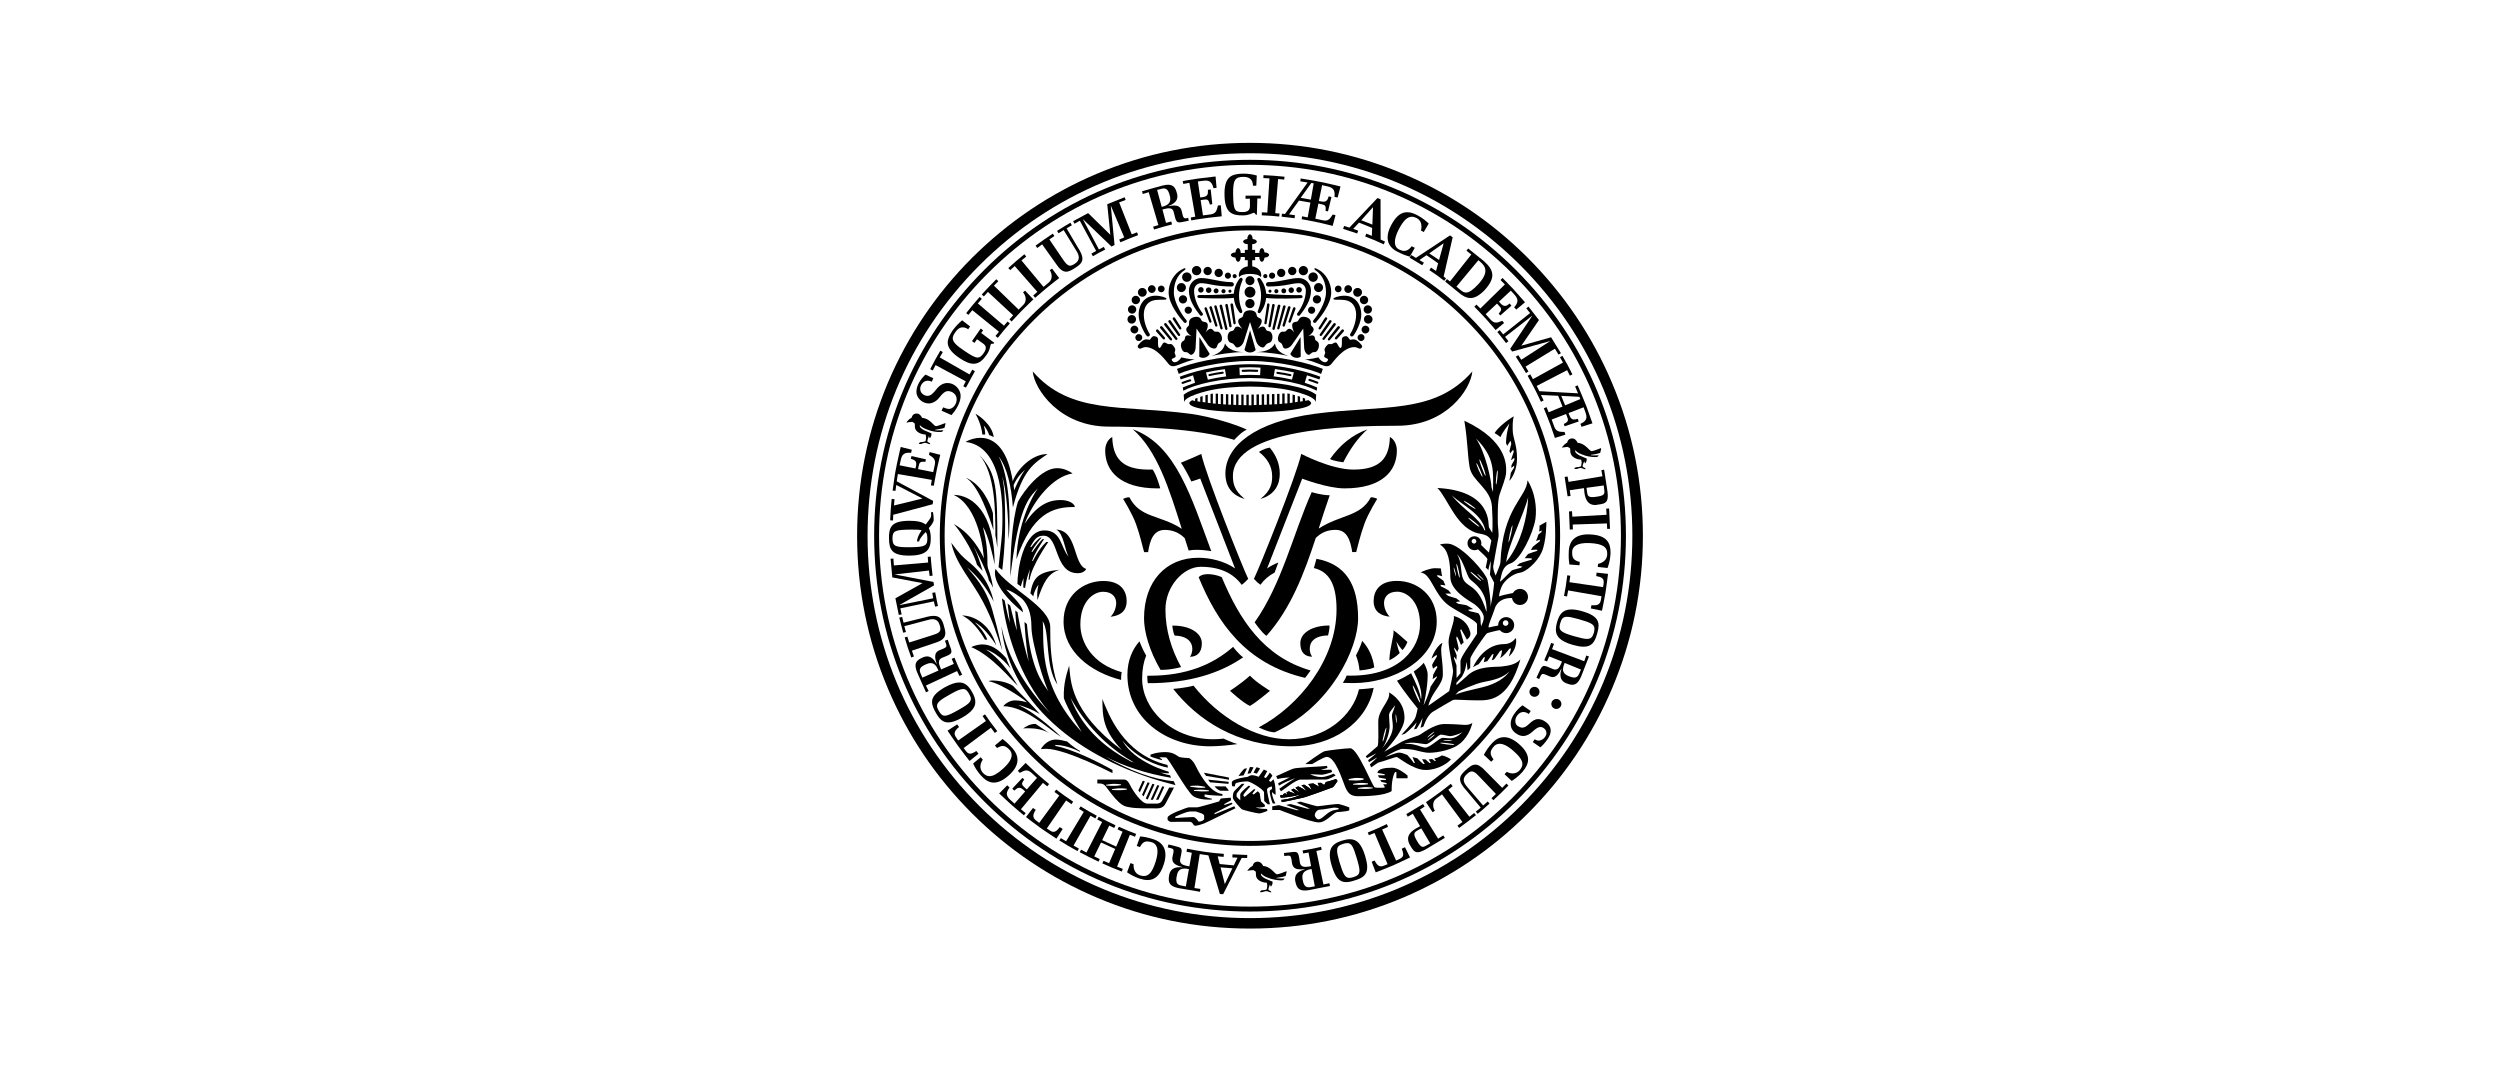 <?xml version="1.0" encoding="UTF-8"?> <svg xmlns="http://www.w3.org/2000/svg" id="Layer_1" viewBox="0 0 350 150"><path d="M172.353,112.04l-.943.522v.144l1.043-.333.1.178-2.52,1.288v.166l2.775-1.132.144.289s-4.051,1.998-4.373,2.12-.943.322-1.232.322c-.366,0-.266-.555-.832-.555-.266,0-2.375.011-2.597.011-.233,0-.455-.277-.455-.277v-.322c0-.466,2.819-1.432,2.919-1.432h1.243c.2,0,3.052-.832,3.052-.832,0,0,.166-.388.3-.411.244-.011,1.321-.111,1.321-.111l.056.366ZM168.579,114.638v-.433c0-.144-.255-.277-.333-.322-.089-.044-.832-.277-.832-.277h-.766c-.577,0-2.109.733-2.109.733v.189s2.109-.144,2.509-.144c.344,0,.755.644.755.644.422 0.0.777-.222.777-.388"></path><path d="M155.747,107.8v.444s-6.549-3.408-9.268-3.408c-.277,0-.511.011-.755.044,0,0,.677-1.343,2.12-1.343.422,0,1.177.166,1.565.277,0,0,.799.777,1.776,1.31v.133s-1.732-.966-3.441-.966v.144c2.309.4,6.16,2.309,8.003,3.363"></path><path d="M144.991,101.351c-.766-.033-1.421.388-1.754.633.222-.044.422-.022.966-.022s2.042.122,3.041.91l-2.253-1.521Z"></path><path d="M148.566,103.172c-1.621-.955-4.906-4.262-8.114-4.307.178-.255.866-.81,1.609-.81s1.265.155,1.654.266c.4.122-3.197-2.52-5.328-2.964.111-.055.322-.089.588-.089.788,0,2.076.233,2.842.755,1.066,1.11,3.108,3.13,3.752,3.94-.821-.511-2.32-1.154-3.008-1.254,2.653,1.143,6.005,4.462,6.005,4.462"></path><path d="M142.483,96.012c-1.01-.955-3.619-4.196-6.505-5.417.3-.189,1.088-.377,1.498-.377,1.288,0,2.253.633,3.397,1.931.133.422.622,1.465.622,1.465,0,0-1.465-2.042-3.485-2.697,2.486,1.521,4.473,5.095,4.473,5.095"></path><path d="M138.22,89.552h-.333s-1.332-2.486-3.186-3.385c1.387,0,3.818.955,4.784,4.196-.588-.966-1.998-2.786-2.997-3.219.533.466,1.421,1.51,1.732,2.409"></path><path d="M140.307,91.039c-.799-2.242-1.199-3.963-2.731-6.871-1.543-2.908-3.796-5.25-4.396-8.181,1.099,1.498,1.487,1.876,2.331,2.586.844.699,2.875,2.309,3.607,5.639-1.288-2.42-2.586-3.818-3.718-4.762.832,1.043,2.597,2.697,3.541,6.016.955,3.33,1.365,5.572,1.365,5.572"></path><path d="M136.777,79.074l.777.844s-.499-1.898-1.132-3.163c-.622-1.276,1.754,3.075,2.009,4.495.178.2.599,1.032.599,1.032,0,0-.799-6.271-5.506-8.924.533.5,2.653,3.552,3.252,5.716"></path><path d="M137.754,78.585c0-1.476-.777-7.748-4.251-9.302,2.575,0,5.75,2.398,5.75,9.768-.178-.966-.932-4.273-1.632-5.239.522,2.22.633,3.175.633,5.772l-.499-.999Z"></path><path d="M139.086,74.212c-.622-1.92-2.076-6.271-3.896-7.348,2.264.943,3.43,3.596,3.818,4.973.022,1.299.078,2.375.078,2.375"></path><path d="M139.353,74.956c0-3.33,0-8.658-2.242-11.266,2.453,2.62,2.52,4.473,2.52,12.998-.1-.855-.277-1.732-.277-1.732"></path><path d="M139.797,79.407c.311-2.93.533-4.595.533-5.95,0-1.354.499-10.922-5.15-11.588.677-.433,5.306-2.553,6.604,5.506.577-1.609,2.631-3.829,4.873-3.807-1.876,1.276-3.474,2.176-4.851,7.481-.222-2.953-.799-5.605-1.998-7.148,1.609,2.93,1.709,9.368,1.365,11.61.044-2.675-.289-7.104-.855-8.802.355,1.876.4,3.441.4,6.738,0,3.308-.355,5.705-.4,6.349-.189-.144-.522-.388-.522-.388M141.906,67.907l.078.744s.721-1.82,1.521-2.875c-.577.5-1.132,1.088-1.598,2.131"></path><path d="M137.532,60.837c-.122-1.099-.544-2.209-.966-2.908.522.255,2.353,1.565,2.553,3.263-.211-.122-.633-.289-.633-.289-.178-.544-.533-1.132-.766-1.332.189.544.2.977.2,1.265l-.388-0h0Z"></path><path d="M142.516,70.238c.821-1.51,3.23-4.695,5.472-4.695.921,0,1.732.411,2.176.744-2.708.377-5.517,3.763-6.715,7.06,2.02-3.186,4.04-3.341,5.05-3.341,1.021,0,1.898.411,1.987.977-3.108-.044-5.972.921-8.181,7.304.122-4.873,2.176-8.791,3.008-9.934-1.387,1.465-2.686,2.586-3.863,12.376-.033-3.019.222-7.837,1.066-10.489"></path><path d="M142.438,81.749c0-1.798.755-7.492,3.785-7.492,2.431,0,2.287,2.531,3.408,3.696-.533-.755-.71-3.319-1.754-3.807,2.986.111,2.32,4.906,4.196,5.506-.189.377-.666.599-1.165.599-3.374,0-2.586-5.25-4.795-5.25-.866,0-1.199.344-1.876,1.576h.155c.311-.433.932-1.154,1.288-1.31h.133s-.988,1.11-1.41,1.998h.133s1.066-1.543,1.454-1.798h.189s-1.343,1.954-1.687,3.064h.122s.744-1.621,1.865-2.653h.289s-2.342,3.33-2.62,5.272h-.155s.111-1.054.222-1.465c-.277.644-.522,1.421-.71,2.631-.122-.033-.244-.067-.244-.067,0,0,0-.799.033-1.31-.1.211-.289.777-.377,1.154-.222-.144-.477-.344-.477-.344"></path><path d="M164.572,109.92c-12.254-3.019-23.21-10.778-24.386-22.3.888,4.529,3.474,8.691,6.782,12.165-4.484-5.272-6.183-11.599-6.693-16.017l.377.3s.411,2.164.733,3.141c-.111-1.054-.322-2.731-.322-2.731l.377.333s.566,2.431.932,3.485c-.144-1.032-.233-2.819-.233-2.819l.311.233s.721,4.34,1.576,6.904c-.411-2.031-.599-5.55-.599-5.55,0,0,.3.289.344.3.499,6.138,2.153,8.258,3.041,9.457-.488-.71-2.409-6.826-2.409-9.035s-.677-3.197-1.121-3.752c-.388-.477-1.72-1.354-2.398-1.498.377.522,2.331,2.142,2.331,3.186-4.873-4.007-3.829-6.072-3.829-6.072,1.843,2.742,7.648,5.284,7.648,8.136,0,2.242.033,5.062,1.01,8.059-1.798-2.564-.999-7.159-2.065-8.891.289,2.597-.943,8.669,5.472,15.529,0,0-1.942-3.108-2.509-4.729-.1-2.153.488-3.674.744-4.573.222,2.053.044,6.338,7.393,11.844-2.564-2.719-2.742-4.462-2.742-7.159.821,2.02,2.853,7.726,9.102,9.224l.078.377c-1.476-.266-4.307-1.254-6.382-3.785,1.698,3.086,6.46,4.351,6.46,4.351l.067.222s-.777.033-1.265-.155c.633.322,1.421.444,1.421.444l.122.344c-3.552-.599-6.593-1.632-9.18-2.964,3.374,1.976,6.771,3.208,9.568,3.441l.244.555ZM158.766,106.757c-2.975-1.709-6.316-4.462-8.891-9.058,1.787,4.762,5.561,7.393,8.48,8.924l.411.133Z"></path><path d="M144.248,83.059c.4-2.198,1.043-2.986,4.107-3.297-1.621.499-2.264,1.709-3.108,4.251-.078-.888-.044-1.31.144-2.153-.233.289-.599.899-.744,1.643-.122-.2-.4-.444-.4-.444"></path><polygon points="168.545 108.178 168.845 108.622 172.064 109.165 172.042 108.855 168.545 108.178"></polygon><polygon points="169.134 109.154 169.4 109.521 171.986 109.743 172.02 109.454 169.134 109.154"></polygon><path d="M170.81,110.697s-.544-.233-.755-.61l1.532.011.377.466.044.155-1.199-.022Z"></path><path d="M172.897,110.109s-.044-.422.211-.499c.533-.166,1.177-.211,1.554-.211.388,0,2.298,1.154,2.298,1.532s.033,1.21.033,1.21l.488.455h.311s-.411-1.665-.411-2.02.688-.477.688-.477v.377s-.311.1-.311.344.211,1.188.422,1.665h.377s-.588-1.143-.455-1.621c.089.222.488.411.488.411,0,0,.011-1.609-.311-2.176-.1.144-.377.366-.377.366l-.255-.155.488-.71s-.189-.289-.366-.433c-.166.311-.544.755-.544.755l-.266-.122.455-.844s-.289-.144-.477-.222c-.244.377-.555.755-.721,1.01-.222-.067-.644-.222-.943-.222-.289,0-.544.244-.644.244-.089,0-2.176.289-2.176.766,0,.499.044.555.155.555h.289v.022h-0Z"></path><path d="M175.949,108.311s.377-.533.455-.733c-.155-.055-.311-.133-.488-.166-.078.111-.366.61-.422.766.133.022.211.055.455.133"></path><path d="M174.65,108.322l.433-.067s.344-.71.411-.821c-.144-.033-.388-.067-.511-.044-.055.155-.255.688-.333.932"></path><path d="M174.584,107.567c-.155,0-.333.022-.466.133-.133.122-.577.688-.744.966.255-.089.721-.1.721-.1l.488-.999Z"></path><path d="M173.84,109.732h.388s-.999,1.199-1.066,1.321c-.055.122-.044.311-.044.411,0,.1.222.333.522.577-.011-.222-.011-.433-.011-.799,0-.344,1.199-1.254,1.199-1.254l.211.111s-.855.966-.899,1.066c-.044.089-.067.144-.067.211s.189.189.189.189c0,0,1.177-.966,1.332-1.11l.155.1-.422.544.189.133.566-.455s.289.255.289.333c0,.089.133,1.01.189,1.088.055.067.522.488.522.488v.244s-.577.211-1.265.078c.122.111.533.244,1.554.244l.078.266s-.855.366-1.165.366c-.3,0-2.164-.455-2.386-.566-.222-.122-1.299-1.321-1.299-1.643s.022-.688.178-.877c.144-.211.977-.955,1.066-1.066"></path><path d="M178.657,108.655c.499-.166,1.942-.91,2.442-1.054.511-.155,3.829-.277,4.684-.377,0,.122.067.277.067.277,0,0-.577.2-.888.255-.3.055,1.421,0,1.421,0l.122.333s-1.11.377-1.432.377c-.333,0-1.443-.089-1.665-.089.388.211.955.411,1.609.411.666,0,1.676-.477,1.676-.477l.3.244s-.921.577-1.365.577c-.433,0-2.941.011-3.563.011s-2.353,1.421-2.731,1.643c-.078-.144-.233-.366-.233-.366,0,0,1.543-1.088,2.242-1.476-.633.211-1.709.666-2.287,1.043-.044-.133-.122-.322-.122-.322,0,0,1.11-.599,1.621-.81-.511,0-1.143.067-1.698.211-.044-.1-.2-.411-.2-.411"></path><path d="M187.049,109.054s-.71.266-1.443.433c-.055.133-.122.3-.222.411-.078-.067-.289-.2-.455-.311-.033,0-.067.011-.089.011-.111,0-.244.011-.366.011.078.189.222.544.222.544,0,0-.499-.3-.844-.477-.233.022-.466.055-.688.089.189.233.433.677.477.821-.111-.1-.766-.577-1.043-.733-.155.022-.289.044-.4.078.211.189.644.666.744.832-.344-.244-.855-.511-1.188-.677-.111.044-.244.122-.388.189.2.189.499.577.566.666-.189-.133-.633-.444-.821-.533-.111.055-.233.122-.344.178.244.2.466.422.566.577-.222-.133-.699-.311-.932-.377-.1.044-.189.1-.289.155l.1.355-.3-.255c-.089.044-.189.1-.277.144l.022.211-.2-.122c-.078.044-.178.089-.255.122,0,0,.067.211.122.289.466-.011,1.743-.166,2.731-.455-.943.61-2.664.755-2.664.755,0,0,.033.2.055.311.133.011,2.409-.488,2.93-.61.522-.1,4.107-1.421,4.229-1.476.122-.067.655-.877.655-.877l-.211-.277Z"></path><path d="M187.049,109.054s-.71.266-1.443.433c-.055.133-.122.3-.222.411-.078-.067-.289-.2-.455-.311-.033,0-.067.011-.089.011-.111,0-.244.011-.366.011.078.189.222.544.222.544,0,0-.499-.3-.844-.477-.233.022-.466.055-.688.089.189.233.433.677.477.821-.111-.1-.766-.577-1.043-.733-.155.022-.289.044-.4.078.211.189.644.666.744.832-.344-.244-.855-.511-1.188-.677-.111.044-.244.122-.388.189.2.189.499.577.566.666-.189-.133-.633-.444-.821-.533-.111.055-.233.122-.344.178.244.2.466.422.566.577-.222-.133-.699-.311-.932-.377-.1.044-.189.1-.289.155l.1.355-.3-.255c-.089.044-.189.1-.277.144l.022.211-.2-.122c-.078.044-.178.089-.255.122,0,0,.067.211.122.289.466-.011,1.743-.166,2.731-.455-.943.61-2.664.755-2.664.755,0,0,.033.2.055.311.133.011,2.409-.488,2.93-.61.522-.1,4.107-1.421,4.229-1.476.122-.067.655-.877.655-.877l-.211-.277Z"></path><path d="M179.046,112.717l2.453.699h.388l-1.831-.721.599-.133,2.375.655h.377l-1.887-.844.544-.144s2.187.644,2.364.644,1.254-.144,1.41-.166c.144-.011,1.088-.144,1.465-.144.366,0,1.598.466,1.598.466v.411s-.1.067-.344.111c-.422.078-1.088.133-1.276.133-.588,0-1.576,1.454-2.642,1.454-1.143,0-5.483-1.743-5.483-1.743h-1.043v-.511l.932-.166ZM186.649,113.45c.155-.044.755-.144.755-.144v-.166s-.388-.078-.588-.078c-.211,0-1.498.289-2.009.289s-.744.577-.744.766c0,.178.2.511.466.588h.055c.544-0,1.177-1.01,2.065-1.254"></path><path d="M153.627,109.132h3.685c.455,0,.666.322.899.777.388.799,1.576,2.597,2.409,2.597h1.332c.3,0,.577-.122.733-.4.166-.255.999-1.854.999-1.854h.677s-.855,1.665-1.032,1.965c-.178.3-.366.955-1.31.955s-2.897.033-3.763-.133-1.332-.044-3.374-2.842c-.322-.444-.588-.511-1.01-.511h-.244v-.555ZM156.713,110.631c.366,0,.81-.044,1.043-.089v-.122c-.4-.055-.81-.055-1.054-.055-.311,0-1.032.122-1.032.122v.1c.3.033.755.044,1.043.044M155.903,110.02c.355,0,.799-.044,1.043-.1v-.111c-.4-.067-.799-.067-1.054-.067-.322,0-1.032.122-1.032.122v.111c.289.033.744.044,1.043.044"></path><path d="M161.064,105.913v-.255s.821-.366,2.087-.366,1.687.622,1.998.699c.322.089,1.077.133,1.254.133.178,0,.633.388.921.966.289.577,1.843,3.896,3.818,4.074v.255s-1.92-.067-2.497-.2v.322s.666.255.999.255v.144s-1.687.133-2.586-.477c-.899-.622-3.508-5.428-3.829-5.428s-.888-.044-.888.022c0,.055.322.211.322.211v.155c.011 0-1.243-.344-1.598-.511M168.19,110.797c.366.011.81,0,1.054-.033v-.111c-.4-.078-.799-.1-1.054-.1-.311-.022-1.032.055-1.032.055l-.011.111c.3.033.755.067,1.043.078M167.657,110.275c.366.033.821.033,1.054,0l.022-.122c-.411-.1-.799-.133-1.054-.166-.311-.011-1.043.044-1.043.044v.111c.277.044.733.1,1.021.133"></path><path d="M197.061,108.577v.377h-1.565v-.866h-.189s-.499.699-.477,2.664c-1.032.677-3.607.721-4.706.721-1.088,0-1.476-.488-1.843-1.421-.377-.932-1.354-4.085-2.531-4.085-.433,0-2.042.999-2.042.999h-.977s2.298-1.698,2.719-1.798c.433-.111,2.953-.411,3.585-.411,1.066,0,3.108,5.406,3.441,5.483.322.089,1.365.033,1.365.033v-.189s-.089-.122-.211-.289h.499v-.166l-.721-.155c-.055-.089-.111-.178-.166-.266h.788v-.166l-.977-.189c-.055-.111-.1-.211-.133-.311h.932v-.155l-.999-.178v-.011c0-.555,1.077-.721,2.042-.721.799-0,1.887.844,2.164,1.099M191.134,110.453c.366,0,.821-.044,1.043-.089v-.111c-.388-.055-.799-.055-1.054-.055-.322,0-1.032.122-1.032.122v.1c.3.011.766.033,1.043.033M190.479,109.887c.366,0,.81-.044,1.043-.089v-.122c-.411-.067-.799-.067-1.054-.067-.322,0-1.043.133-1.043.133v.111c.3.011.755.033,1.054.033M189.857,109.276c.366,0,.81-.055,1.043-.122v-.166c-.4-.078-.799-.078-1.054-.078-.322,0-1.032.166-1.032.166v.155c.289.022.755.044,1.043.044"></path><path d="M162.707,110.087c.067.022.2.044.3.067-.067.155-.788,1.754-.821,1.798-.022.011-.044.011-.044.011h-.3c.1-.166.821-1.776.866-1.876"></path><path d="M162.019,109.92c.067.011.2.044.289.067-.067.144-.855,1.898-.888,1.976h-.333c.089-.166.888-1.931.932-2.042"></path><path d="M161.33,109.732c.067.022.2.055.3.078-.067.144-.899,2.009-.955,2.131-.078-.033-.166-.089-.266-.155.044-.1.877-1.942.921-2.053"></path><path d="M160.664,109.521c.078.022.2.067.289.089-.055.144-.777,1.709-.855,1.887-.078-.089-.178-.189-.211-.233.022-.078.721-1.621.777-1.743"></path><path d="M159.987,109.299c.078.033.211.067.289.1-.067.122-.61,1.343-.699,1.532-.078-.1-.166-.222-.211-.266.044-.078.577-1.254.622-1.365"></path><path d="M174.262,69.85c-2.142-.588-2.708-2.153-2.708-3.53,0-3.885,4.162-7.27,12.532-8.392,9.668-1.276,16.716.144,22.044-5.927-.233,2.475-3.596,7.603-10.501,7.603-6.893,0-23.021.388-23.021,7.071.011.855.1,1.954,1.654,3.175"></path><path d="M174.55,60.148c-1.232-.622-4.928-1.82-7.925-2.22-9.668-1.276-16.716.155-22.044-5.927.222,2.475,3.752,7.726,10.645,7.726,4.251,0,12.299.222,17.571,1.854,0,0,.988-1.121,1.754-1.432"></path><path d="M177.769,62.668c.932,1.121,1.399,2.353,1.399,3.652,0,1.365-.577,2.93-2.708,3.53,1.565-1.221,1.643-2.32,1.643-3.175,0-1.387-.688-2.509-1.843-3.397-.011-0.0.588-.466,1.51-.611"></path><path d="M164.45,88.975c1.798.067,2.475.932,2.475,1.854,0,.444-.122.844-.333,1.121.966,0,1.665-.577,1.665-1.876,0-1.554-1.854-2.486-3.952-2.486h-.178c0-.011.056.844.322,1.387"></path><path d="M173.241,104.171c-1.054.155-2.675.311-3.818.311-6.26,0-11.588-3.963-11.588-10.001,0-1.998.688-3.563,1.687-4.695,0,0,.488,1.265.943,1.998-.355.855-.566,1.931-.566,3.252,0,4.174,4.029,8.458,9.979,8.458.466,0,.943-.033,1.421-.089-.011,0,1.232.577,1.942.766"></path><path d="M178.968,78.752c-.555.211-1.088.488-1.576.832l4.917-12.576s3.519,1.365,5.938,1.365c5.228,0,7.315-2.431,7.315-5.295,0-.943-.466-1.643-.977-1.898-.078,2.953-1.365,4.562-5.106,4.562-3.152,0-7.304-2.198-7.304-2.198-.666,3.052-5.916,16.095-6.627,17.493.422.455.488.522.91.832.522-.721,1.188-1.288,1.987-1.709-.022.011.344-.877.522-1.41"></path><path d="M184.307,78.23c4.007.744,5.827,3.496,5.827,8.358,0,4.174-3.763,12.265-11.677,15.939-.977-.022-2.231-.699-2.231-.699,5.705-2.997,10.889-9.535,10.889-16.506,0-3.796-1.221-5.328-3.175-5.794.011.011.166-.633.366-1.299"></path><path d="M183.486,93.87c-6.627-1.931-9.946-7.115-12.443-13.065-.644-.322-2.52-.777-3.23.011,2.631,6.394,6.571,12.132,14.896,14.086-.011.011.411-.488.777-1.032"></path><path d="M188.525,94.58c.189.011.4.011.599.011,6.971,0,9.679-3.963,9.679-7.182,0-3.23-1.843-4.573-3.197-4.573-1.343,0-1.843.832-1.843,1.576,0,.755.366,1.498.799,1.92-1.043-.1-2.253-.544-2.253-2.198,0-1.199.644-2.808,3.252-2.808,2.83,0,5.583,2.02,5.583,5.672,0,5.328-6.061,8.636-11.71,8.636-.499,0-.977-.011-1.443-.033-0.0.011.4-.588.533-1.021"></path><path d="M186.205,64.266c1.354-1.931,3.064-3.374,5.228-4.151-1.365,1.21-2.442,2.786-3.374,4.606.011-.011-1.265-.144-1.854-.455"></path><path d="M156.957,95.191c-4.318-1.088-8.059-4.007-8.059-8.181,0-3.652,2.753-5.672,5.572-5.672,2.62,0,3.263,1.598,3.263,2.808,0,1.643-1.21,2.087-2.253,2.198.422-.422.788-1.165.788-1.92,0-.744-.488-1.576-1.831-1.576-1.354,0-3.186,1.354-3.186,4.573,0,2.542,1.676,5.528,5.783,6.682,0-.011-.111.677-.078,1.088"></path><path d="M160.698,95.646c5.827.011,10.101-1.399,13.342-3.619-.677-.488-1.41-1.465-1.41-1.465-2.819,2.475-6.527,4.04-11.699,4.04h-.311c-0-.011-0.0.81.078,1.043"></path><path d="M161.364,65.732c-.178,0-.366.011-.544.011-3.73,0-5.017-1.609-5.106-4.562-.522.255-.988.955-.988,1.898,0,2.853,2.087,5.295,7.315,5.295.122,0,.266,0,.388-.011.011,0-.511-1.898-1.066-2.631"></path><path d="M192.31,96.301c-.977,4.973-5.839,8.181-11.433,8.181-7.759,0-13.253-3.741-16.628-8.036,0,0,1.665-.122,2.842-.455,3.508,4.44,8.68,7.504,13.342,7.504,5.217,0,8.991-3.363,9.823-6.993-.011 0,1.21-.067,2.053-.2"></path><path d="M186.128,87.576h-.133c-2.098,0-3.952.932-3.952,2.486,0,1.31.688,1.876,1.665,1.876-.222-.277-.344-.677-.344-1.121,0-.932.644-1.82,2.564-1.854-.011.011.244-.866.2-1.387"></path><path d="M190.701,89.718c.866.91,1.487,2.176,1.698,3.707-.61.344-2.065.433-2.065.433-.078-.81-.255-1.51-.499-2.098,0,0,.599-1.077.866-2.042"></path><path d="M165.349,93.381c-1.365-2.464-2.187-5.206-2.187-8.047,0-3.286,2.542-5.983,4.928-5.983,2.675,0,4.551.877,5.75,2.531.411-.322.488-.388.91-.844-.699-1.399-5.916-14.452-6.571-17.493,0,0-1.21.577-2.853,1.232.311.422,1.021,1.676,1.465,2.631.477-.155,1.243-.411,1.243-.411l4.873,12.576c-1.476-.999-3.397-1.487-5.139-1.487-4.551,0-7.603,3.319-7.603,8.491,0,1.876.744,4.518,2.298,7.193-.011.022,1.387.056,2.886-.388"></path><path d="M191.922,69.617c-1.465,2.753-4.24,2.398-7.304,4.384.511-1.587,1.01-3.163,1.543-4.662-1.254-.022-2.52-.444-2.52-.444-2.575,5.772-4.196,12.898-7.992,18.226,0,0,.932,1.399,1.654,1.898,3.441-3.841,5.295-8.813,6.904-13.697.71-.721,1.598-1.143,2.764-1.143,1.565,0,2.065,1.343,2.342,3.108h.555c.2-.71.577-2.386,1.143-3.929.555-1.554,1.809-3.519,1.809-3.519,0,0-.466-.244-.899-.222"></path><path d="M158.6,60.104c3.419,2.997,5.073,8.303,6.849,13.93-3.064-1.987-5.85-1.487-7.326-4.407-.433-.033-.888.222-.888.222,0,0,1.243,1.965,1.809,3.519.555,1.543.932,3.23,1.132,3.929h.555c.277-1.765.777-3.108,2.353-3.108,1.154,0,2.053.433,2.775,1.154.189.577.366,1.154.555,1.732,1.265-.266,3.163.089,3.163.089-2.764-7.437-4.928-14.896-10.978-17.061"></path><path d="M172.197,96.711s1.776,1.665,2.797,2.12c.966-.555,2.808-2.12,2.808-2.12,0,0-1.954-1.177-2.808-2.12-1.121,1.032-2.797,2.12-2.797,2.12"></path><path d="M153.583,24.318c-6.549,2.764-12.432,6.738-17.493,11.777-5.05,5.05-9.013,10.944-11.788,17.493-2.853,6.782-4.307,13.986-4.307,21.412s1.454,14.63,4.318,21.412c2.764,6.549,6.738,12.432,11.788,17.482,5.05,5.05,10.933,9.013,17.493,11.788,6.782,2.875,13.986,4.318,21.401,4.318,7.426,0,14.63-1.454,21.412-4.318,6.549-2.775,12.432-6.738,17.482-11.788,5.05-5.05,9.024-10.933,11.788-17.482,2.875-6.782,4.329-13.986,4.329-21.412s-1.454-14.63-4.329-21.412c-2.764-6.549-6.738-12.432-11.788-17.493-5.05-5.05-10.933-9.024-17.482-11.777-6.782-2.864-13.986-4.318-21.412-4.318s-14.63,1.454-21.412,4.318M137.133,112.862c-10.112-10.123-15.673-23.565-15.673-37.862,0-14.308,5.561-27.75,15.673-37.862,10.112-10.112,23.554-15.684,37.851-15.684s27.75,5.572,37.862,15.684c10.112,10.112,15.684,23.554,15.684,37.862,0,14.297-5.572,27.739-15.684,37.862-10.112,10.112-23.554,15.673-37.862,15.673-14.286 0-27.728-5.572-37.851-15.673"></path><path d="M137.788,37.793c-9.946,9.934-15.407,23.154-15.407,37.207s5.461,27.272,15.418,37.207c9.934,9.946,23.154,15.407,37.207,15.407s27.272-5.472,37.218-15.407c9.934-9.934,15.407-23.154,15.407-37.207s-5.472-27.272-15.407-37.207c-9.957-9.946-23.177-15.418-37.229-15.418s-27.272,5.472-37.207,15.418M138.276,111.718c-9.801-9.812-15.207-22.844-15.207-36.718s5.406-26.906,15.207-36.718c9.812-9.801,22.855-15.207,36.718-15.207s26.906,5.406,36.718,15.207c9.812,9.812,15.218,22.844,15.218,36.718,0,13.864-5.395,26.906-15.218,36.718-9.801,9.812-22.844,15.207-36.718,15.207s-26.906-5.406-36.718-15.207"></path><path d="M144.292,44.298c-8.203,8.203-12.72,19.103-12.72,30.702s4.518,22.499,12.72,30.702c8.203,8.203,19.103,12.72,30.702,12.72s22.499-4.518,30.702-12.72c8.203-8.203,12.72-19.103,12.72-30.702s-4.518-22.499-12.72-30.702-19.103-12.72-30.702-12.72-22.499,4.518-30.702,12.72M144.769,105.225c-8.07-8.081-12.521-18.814-12.521-30.225s4.451-22.144,12.521-30.225c8.081-8.07,18.803-12.521,30.225-12.521,11.411,0,22.155,4.44,30.214,12.521,8.081,8.07,12.521,18.803,12.521,30.225,0,11.411-4.44,22.144-12.521,30.225-8.059,8.07-18.792,12.51-30.214,12.51s-22.144-4.44-30.225-12.51"></path><path d="M211.491,101.362c-.011-.477.189-.955.455-1.343.433-.644.766-.943,1.199-1.276l1.154.799-.266.411c-.744-.511-1.31-.244-1.665.277-.144.2-.222.455-.222.688,0,.3.111.577.289.688.266.178.488.266.71.266.3-.011.588-.189.999-.588.333-.311.71-.61,1.199-.61.277,0,.61.089.977.344.533.355.766.777.777,1.243.011.388-.155.81-.444,1.232-.3.433-.61.799-.999,1.132l-1.066-.733.277-.4c.189.133.377.189.555.189.366,0,.699-.244.899-.522.122-.178.178-.344.178-.511.011-.266-.111-.488-.289-.644-.178-.155-.355-.222-.522-.222-.355-.011-.699.244-1.143.655-.333.289-.744.588-1.265.599-.311.011-.655-.089-1.043-.366-.522-.355-.733-.832-.744-1.31"></path><path d="M135.856,53.122c-.189.344-.622,1.143-.622,1.143l-.377-.189.355-.688-4.229-2.275-.4.755-.355-.189s.566-1.088.699-1.321c.144-.277.721-1.265.721-1.265l.344.2-.433.744,4.174,2.386.388-.666.366.211c.022 0-.466.844-.633,1.154"></path><path d="M140.507,46.285c-.233.289-.81,1.01-.81,1.01l-.333-.255.488-.599-3.73-3.019-.544.666-.311-.255s.755-.943.932-1.154c.211-.244.955-1.11.955-1.11l.3.266-.555.644,3.652,3.119.511-.588.311.277c-0,0-.644.733-.866.999"></path><path d="M143.027,43.521c-.599.622-1.399,1.487-1.399,1.487l-.311-.289.522-.577-3.53-3.274-.566.633-.3-.266.988-1.066,1.054-1.077.277.277-.61.622,3.452,3.352.677-.677c.466-.477.4-1.188-.055-1.743l.289-.233,1.154,1.221c.011.011-1.077,1.021-1.643,1.609"></path><path d="M146.479,40.357c-.666.555-1.554,1.332-1.554,1.332l-.277-.311.577-.522-3.163-3.607-.633.566-.266-.289,1.088-.966,1.165-.966.255.322-.666.544,3.086,3.707.744-.622c.511-.422.511-1.132.133-1.732l.322-.211.999,1.332c-.011.011-1.188.899-1.809,1.421"></path><path d="M149.32,31.966l1.543,2.62c.466.71.677,1.221.677,1.621,0,.511-.344.855-.91,1.232-.544.355-.988.61-1.387.599-.455-.011-.888-.322-1.421-1.132l-1.92-2.697-.688.511-.233-.333,1.21-.866,1.199-.81.222.333-.699.477,1.898,2.797c.4.588.666.866.977.877.189,0,.411-.089.677-.266.333-.222.555-.488.566-.844.011-.277-.1-.599-.355-.999l-1.765-2.875-.721.444-.2-.333.921-.577.943-.566.211.355-.744.433Z"></path><path d="M207.306,113.073l-1.954-2.331c-.655-.699-.932-1.21-.943-1.643-.011-.444.266-.799.71-1.21.544-.499.955-.844,1.421-.844.411,0,.855.266,1.443.91l2.32,2.342.599-.599.277.277-1.054,1.054-1.054.999-.266-.289.622-.588-2.342-2.453c-.433-.466-.721-.688-1.01-.699-.222-.011-.433.111-.721.377-.255.244-.433.499-.433.799s.155.633.522,1.043l2.198,2.553.644-.566.244.3-.81.721-.844.71-.266-.311.699-.555Z"></path><path d="M126.499,87.177l2.953-.733c.522-.155.943-.222,1.276-.222.821,0,1.143.444,1.387,1.276.122.422.222.799.233,1.099.011.644-.355,1.088-1.554,1.443l-3.13,1.054.289.81-.377.144-.499-1.421-.422-1.387.377-.111.255.821,3.23-1.021c.81-.244,1.143-.444,1.143-.888,0-.144-.033-.311-.1-.522-.155-.499-.422-.821-.999-.832-.2,0-.433.033-.699.122l-3.252.855.222.821-.377.1-.289-1.054-.266-1.066.4-.1.2.81Z"></path><polygon points="158.156 33.375 156.857 33.919 156.691 33.542 157.39 33.231 155.525 28.813 155.514 28.813 156.036 34.297 155.614 34.519 151.607 30.678 151.596 30.678 153.849 34.929 154.537 34.563 154.726 34.94 153.838 35.396 153.006 35.873 152.795 35.507 153.461 35.129 151.174 30.9 150.43 31.322 150.231 30.967 152.34 29.835 155.448 32.876 155.015 28.591 157.446 27.615 157.59 27.992 156.68 28.336 158.444 32.809 159.188 32.521 159.332 32.92 158.156 33.375"></polygon><path d="M180.744,119.311c.2-.033.377-.044.499-.044.388.011.533.178.633.766l.111.721c.067.4.311.61.788.61.111,0,.244-.011.377-.033l.4-.067-.355-1.909-.755.133-.078-.422,1.332-.233,1.254-.277.089.411-.744.166.988,4.695.832-.178.089.388-1.554.3-1.365.277c-1.365.222-1.754-.2-1.954-1.288-.022-.1-.022-.2-.022-.289.011-.699.533-1.099,1.354-1.321l-.011-.033c-.178.011-.366.033-.533.033-.588,0-1.11-.133-1.232-.855l-.067-.477c-.078-.444-.133-.61-.433-.599-.044,0-.1,0-.155.011-.122.011-.433.044-.433.044l-.044-.422c.2-.011.755-.078.988-.111M183.43,124.206l.644-.122-.455-2.42-.067.011c-.81.133-1.21.466-1.221,1.077,0,.1.011.2.022.311.133.699.277,1.265,1.077,1.143"></path><path d="M133.026,90.551c.111.277.178.488.178.655,0,.266-.178.411-.633.61l-.677.277c-.289.122-.444.311-.444.599-.011.178.044.4.155.655l.155.377,1.776-.777-.3-.71.388-.166.522,1.232.555,1.154-.377.178-.333-.688-4.362,2.031.377.766-.366.178-.644-1.443-.566-1.276c-.178-.411-.255-.744-.255-1.021,0-.555.366-.866,1.066-1.165.2-.089.388-.122.566-.122.533.011.955.411,1.31,1.054l.022-.022c-.111-.333-.222-.699-.211-1.032,0-.366.155-.677.633-.877l.444-.178c.344-.155.499-.244.499-.433,0-.078-.011-.166-.067-.289-.033-.111-.144-.422-.144-.422l.4-.133c.056.233.244.766.333.988M128.774,93.87c0,.111.033.244.1.388l.255.61,2.253-.988-.022-.067c-.277-.644-.599-.977-1.066-.977-.166,0-.355.033-.544.122-.533.222-.977.444-.977.91"></path><path d="M208.094,44.708c-.588-.666-1.687-1.765-1.687-1.765l.3-.3.544.544,3.43-3.363-.61-.622.277-.289s.943.943,1.532,1.576c.577.633,1.621,1.831,1.621,1.831l-1.221,1.021-.3-.322c.311-.344.455-.633.466-.91,0-.277-.133-.544-.411-.844l-.522-.577-1.654,1.543.2.222c.244.277.455.377.633.377.222,0,.422-.144.655-.344l.255.311-1.554,1.365-.233-.255c.244-.277.355-.455.344-.61,0-.178-.144-.333-.377-.577l-.2-.222-1.587,1.487.688.766c.277.289.511.411.766.411.255,0,.522-.111.866-.255l.255.311-1.188.988c.011,0-.699-.844-1.288-1.498"></path><path d="M145.025,108.178c.655.61,1.854,1.587,1.854,1.587l-.266.322-.599-.488-3.086,3.696.666.544-.244.311s-1.043-.844-1.676-1.41c-.633-.577-1.787-1.654-1.787-1.654l1.121-1.143.333.3c-.233.333-.366.599-.388.844,0,.311.155.599.499.899l.577.522,1.498-1.709-.233-.211c-.244-.222-.444-.3-.61-.3-.244,0-.433.178-.677.4l-.289-.277,1.421-1.51.255.233c-.211.266-.3.444-.3.599,0,.2.166.344.433.588l.222.2,1.432-1.621-.777-.71c-.255-.222-.477-.322-.699-.333-.277,0-.555.144-.932.344l-.277-.289,1.088-1.099c0-0.0.799.766,1.443,1.365"></path><path d="M223.312,70.704c-.899,0-1.354-.633-1.498-1.754l-.055-.61-1.987.289.1.81-.411.044-.411-2.708.411-.067.133.755,4.751-.788-.155-.844.388-.078.455,2.964c.044.289.055.544.055.744-.011.955-.455,1.077-1.465,1.199-.111.033-.211.044-.311.044M224.6,68.606l-.078-.644-2.409.333.067.544c.067.499.133.755.755.755.133,0,.311-.011.511-.044,1.132-.144,1.232-.366,1.154-.943"></path><path d="M222.802,84.724c.788.078,1.21-.044,1.332-.766l.078-.488-4.673-.81-.155.844-.422-.078.244-1.332.211-1.554.422.067-.122.899,4.706.688.067-.377c.111-.744-.067-.988-1.021-1.165l.055-.488,1.598.178s-.211,1.732-.344,2.564c-.133.832-.499,2.597-.499,2.597l-1.565-.322.089-.455Z"></path><path d="M192.443,120.465c.266.544.522.821.91.821.133,0,.277-.033.444-.111l.466-.189-1.831-4.373-.788.322-.155-.388,1.243-.522,1.421-.655.178.388-.832.377,1.954,4.34.355-.155c.699-.311.799-.588.433-1.498l.455-.211.71,1.432s-1.576.766-2.342,1.099c-.766.333-2.464.988-2.464.988l-.566-1.487.411-.178Z"></path><path d="M145.003,113.383c-.222.344-.344.622-.333.855.011.244.133.455.422.666l.4.3,2.808-3.829-.677-.499.244-.333,1.088.799,1.288.888-.233.355-.755-.522-2.697,3.918.311.211c.266.189.466.277.655.266.266-.011.511-.222.844-.666l.411.266-.877,1.354s-1.454-.955-2.153-1.443c-.688-.477-2.109-1.587-2.109-1.587l.977-1.265.388.266Z"></path><path d="M134.269,101.773c-.388.322-.61.588-.622.888-.011.189.067.377.222.599l.277.411,3.885-2.731-.477-.699.344-.233.777,1.11.943,1.243-.344.255-.544-.733-3.818,2.842.233.311c.233.322.422.477.677.477.222,0,.488-.133.866-.377l.3.388-1.254,1.01s-1.088-1.387-1.576-2.065c-.499-.677-1.498-2.176-1.498-2.176l1.332-.877.277.355Z"></path><path d="M217.818,88.153c0-.311.055-.666.166-1.043.322-1.132.832-1.798,2.031-1.787.411,0,.899.078,1.51.255,1.743.499,2.287,1.132,2.275,2.031-.011.333-.078.699-.2,1.11-.322,1.143-.733,1.831-1.92,1.82-.4,0-.888-.089-1.487-.255-1.754-.511-2.364-1.177-2.375-2.131M222.202,89.452c.544-.011.755-.266.943-.877.044-.2.078-.377.078-.533.011-.644-.544-.888-2.231-1.365-.744-.211-1.254-.322-1.609-.322-.577,0-.766.277-.943.877-.067.222-.1.411-.1.566.011.522.455.821,1.976,1.254.888.255,1.476.4,1.887.4"></path><path d="M186.172,119.688c-.011-1.165.633-1.676,1.754-2.009.377-.122.733-.189,1.054-.189.943,0,1.609.599,2.142,2.342.178.599.277,1.077.289,1.487.033,1.188-.655,1.621-1.798,1.954-.455.155-.866.233-1.232.222-.832-.033-1.421-.577-1.92-2.242-.2-.633-.289-1.143-.289-1.565M188.914,122.907c.155,0,.333-.044.544-.1.61-.189.866-.4.866-.932,0-.4-.155-.999-.433-1.898-.433-1.454-.699-1.931-1.232-1.942-.166-.011-.366.033-.599.1-.566.178-.866.355-.866.932,0,.366.111.866.333,1.621.511,1.654.755,2.22,1.387,2.22"></path><path d="M134.269,95.546c.821-.011,1.343.488,1.82,1.332.289.511.466.977.455,1.41,0,.744-.522,1.421-1.854,2.187-.832.466-1.454.666-1.942.666-.799,0-1.276-.533-1.754-1.399-.3-.533-.499-.999-.511-1.432-.011-.699.466-1.332,1.787-2.087.832-.455,1.476-.677,1.998-.677M131.183,98.831c0,.2.089.422.244.688.266.455.488.677.855.677.422,0,.999-.3,2.009-.866,1.199-.677,1.632-1.043,1.632-1.498,0-.2-.1-.422-.255-.699-.244-.422-.444-.666-.821-.666-.366-.011-.899.211-1.776.71-1.354.755-1.898,1.143-1.887,1.654"></path><polygon points="154.182 117.568 156.336 118.556 156.169 118.878 154.027 117.89 154.182 117.568"></polygon><path d="M130.151,63.29l-.1.377c.622.4.977.633.821,1.41l-.222,1.021-2.12-.422.055-.289c.122-.544.155-.744.666-.744.089,0,.189.011.3.011l.078-.344-2.02-.466-.1.388c.433.133.755.233.766.699,0,.1-.011.222-.044.355l-.067.3-2.22-.444.166-.755c.144-.677.422-.988,1.066-.999.111-.011.244,0,.377.011l.1-.433-1.554-.388s-.366,1.543-.533,2.386c-.178.844-.289,1.521-.289,1.521l-.311,2.198.4.044.111-.832,3.674,1.898-3.996.977.078-.877-.4-.044-.133,1.543-.078,1.454.4.022.033-.799,5.517-1.476.067-.466-5.095-2.742.122-.81.044-.211,4.74.821-.122.766.411.055s.255-1.532.444-2.398.455-1.931.455-1.931l-1.487-.389Z"></path><path d="M176.027,27.781l-.067,2.287-.133-.011-.166-.211c-.033-.044-.067-.055-.111-.055-.222.011-.599.344-1.487.366-1.643.033-2.586-.411-2.631-2.83-.055-2.586.943-2.975,2.575-3.019.799-.011,1.532.144,1.942.266l-.067,1.421-.466.011c-.011-1.01-.677-1.243-1.321-1.243-1.199,0-1.498.422-1.454,2.542.044,2.098.2,2.386,1.321,2.386.899,0,1.043-.422,1.032-.921l-.011-.955-.61.011v-.433l2.142-.011-.011.411-.477-.011Z"></path><polygon points="219.66 71.603 220.082 71.57 220.127 72.336 224.922 72.07 224.866 71.215 225.277 71.182 225.399 74.034 224.999 74.045 224.977 73.28 220.182 73.435 220.204 74.123 219.771 74.134 219.66 71.603"></polygon><path d="M172.552,119.61l-.022.433.721.033-.522,1.077c-.544-.044-1.587-.155-1.976-.189l-.277-1.077.832.078.033-.422-1.432-.133-1.321-.166-1.077-.178-1.321-.244-.078.422.744.144-.344,1.909-.4-.078c-.644-.133-.91-.377-.899-.777,0-.055.011-.111.022-.178l.144-.721c.033-.178.055-.322.055-.444-.011-.4-.255-.488-.844-.622-.233-.055-.777-.2-.999-.255l-.111.411s.311.078.422.111c.3.067.4.155.4.377,0,.1-.022.233-.055.388l-.1.466c-.022.111-.033.211-.022.3.022.699.733.932,1.399,1.11l-.011.033c-.122-.011-.233-.011-.344-.011-.777,0-1.321.289-1.476,1.054-.044.244-.078.466-.067.644.011.666.377,1.032,1.432,1.243l1.387.233,1.554.266.055-.4-.832-.122.744-4.751.766.111h0l.444.067,1.609,5.406.455.033,2.597-5.084.766.011.011-.422-2.065-.089ZM166.015,124.106l-.655-.133c-.522-.1-.666-.377-.677-.755-.011-.211.033-.444.089-.688.122-.644.466-.932,1.077-.932.155,0,.333.022.533.067l.067.011-.433,2.431ZM171.476,123.773l-.599-2.342,1.654.133-1.054,2.209Z"></path><path d="M195.507,35.174c-.744-.411-1.221-1.032-1.243-1.876-.011-.511.133-1.088.488-1.754.721-1.376,1.487-1.854,2.275-1.831.477,0,.955.178,1.432.433.71.366,1.288.888,1.565,1.154l-.699,1.188-.388-.211c.044-.189.067-.366.067-.555,0-.477-.178-.932-.666-1.188-.233-.122-.455-.189-.666-.189-.633-.011-1.188.522-1.843,1.754-.388.766-.544,1.343-.544,1.776,0,.566.255.888.566,1.043.277.133.522.211.733.211.377,0,.699-.2,1.066-.655l.422.222-.699,1.232c-.511-.133-1.132-.355-1.865-.755"></path><path d="M222.125,56.952c-.111-.289-.755-1.843-.755-1.843-.266-.622-.499-1.165-.499-1.165l-.355.166.411.955-5.428-.3-.011-.044-.355-.688,4.262-2.209.388.766.355-.178s-.533-1.021-.666-1.299c-.133-.244-.733-1.299-.733-1.299l-.344.2.422.744-4.207,2.32-.377-.677-.366.211s.444.799.622,1.132c.166.311.61,1.177.61,1.177l.633,1.332.377-.189-.366-.766,2.398.111c.2.477.466,1.121.61,1.51l-1.942.799-.289-.721-.388.166s.599,1.432.91,2.275c.3.832.644,1.876.644,1.876l1.465-.466-.111-.377c-.755-.011-1.177-.022-1.454-.766l-.355-.966,2.02-.777.1.277c.1.244.166.422.155.566,0,.2-.155.344-.577.555l.122.322,1.965-.677-.122-.377c-.211.055-.377.111-.544.1-.255,0-.466-.144-.644-.61l-.111-.289,2.109-.81.266.733c.078.222.133.433.133.599,0,.422-.255.721-.844.988l.155.411,1.532-.488c-.011-.011-.533-1.498-.821-2.309M219.117,56.752l-.544-1.332,2.542.133h0l.133.311-2.131.888Z"></path><path d="M219.616,77.642c.011-.2.011-.411.022-.622.1-1.299.888-2.209,2.719-2.209.089,0,.189,0,.289.011,2.331.111,2.83,1.199,2.83,2.52,0,.089,0,.178-.011.266-.044.799-.266,1.532-.411,1.909l-1.365-.144.033-.433c.655-.133,1.243-.533,1.288-1.288.055-1.054-.566-1.521-2.431-1.621-1.998-.1-2.464.622-2.475,1.221-.022.844.166,1.188,1.066,1.421l-.044.466-1.41-.111c-.055-.377-.111-.844-.1-1.387"></path><path d="M208.905,104.026c.466-.511,1.01-.821,1.643-.821.61-.011,1.31.277,2.076.932.966.832,1.31,1.554,1.31,2.22-.011.622-.344,1.188-.81,1.732-.522.599-1.154,1.043-1.487,1.243l-.999-.943.311-.333c.255.133.544.222.821.222.355,0,.699-.122.977-.433.255-.3.388-.588.388-.888-.011-.522-.422-1.11-1.31-1.876-.821-.721-1.443-.955-1.898-.955-.377.011-.633.189-.81.4-.289.344-.433.61-.422.91,0,.255.133.522.4.866l-.322.344-1.032-.966c.244-.488.61-1.054,1.165-1.654"></path><path d="M161.564,117.524c.955.333,1.598,1.021,1.598,2.153,0,.388-.067.821-.222,1.299-.544,1.698-1.354,2.231-2.275,2.231-.366,0-.744-.078-1.143-.211-.755-.244-1.41-.644-1.732-.877l.477-1.288.433.155v.2c.011.599.266,1.154.921,1.365.178.055.344.089.499.089.721.022,1.221-.566,1.676-2.031.178-.577.255-1.054.255-1.41-.011-.832-.411-1.177-.821-1.288-.233-.067-.433-.111-.622-.111-.422,0-.699.211-1.021.788l-.444-.155.477-1.332c.511.033,1.165.155,1.942.422"></path><path d="M141.828,104.859c.388.455.61.943.622,1.487.011.688-.344,1.421-1.188,2.176-.844.766-1.543,1.043-2.142,1.043-.721-.011-1.299-.444-1.831-1.043-.533-.588-.899-1.276-1.054-1.632l1.066-.877.289.344c-.377.555-.511,1.243,0,1.82.289.322.599.499.966.488.499-.011,1.099-.344,1.887-1.066.877-.788,1.177-1.41,1.188-1.865.011-.322-.122-.566-.289-.755-.333-.344-.599-.533-.921-.544-.233,0-.499.089-.832.289l-.3-.355,1.077-.91c.422.333.932.777,1.465,1.399"></path><path d="M215.531,93.948c.222-.477.366-.71.655-.721.133,0,.311.055.555.155l.677.289c.122.055.244.067.344.067.311-.011.544-.244.755-.744l.166-.377-1.798-.721-.3.71-.388-.166.511-1.232.455-1.199.4.133-.277.733,4.507,1.698.289-.799.377.133-.577,1.465-.511,1.31c-.366.866-.744,1.188-1.265,1.188-.255-.011-.533-.089-.855-.222-.555-.233-.788-.644-.788-1.165-.011-.244.044-.522.144-.832l-.033-.011c-.289.555-.61,1.143-1.199,1.154-.133,0-.277-.044-.455-.111l-.433-.189c-.211-.089-.355-.144-.466-.144-.155.011-.244.1-.355.333-.044.1-.189.388-.189.388l-.377-.189c.089-.222.344-.722.433-.932M220.404,94.858c.277,0,.511-.133.677-.522l.255-.599-2.287-.932-.022.067c-.133.3-.2.577-.211.799,0,.433.233.744.733.966.3.111.599.222.855.222"></path><path d="M215.531,96.856c0,.388-.311.699-.71.699-.377,0-.699-.311-.699-.699s.322-.699.699-.699c.4-0.0.71.311.71.699"></path><path d="M218.595,98.554c0,.377-.322.699-.71.699-.377,0-.699-.322-.699-.699,0-.388.311-.699.699-.699.389-.011.71.311.71.699"></path><path d="M201.501,110.986c.688-.511,1.609-1.254,1.609-1.254l.266.333-.61.499,2.953,3.785.666-.533.244.311-1.143.888-1.21.899-.233-.322.699-.511-2.864-3.874-.777.577c-.311.222-.466.566-.455.921,0,.255.078.544.233.799l-.322.2-.921-1.399c0-.011,1.221-.832,1.865-1.321"></path><path d="M197.128,117.446c-.011-.577.411-1.066,1.154-1.487l.533-.289-1.021-1.743-.71.411-.2-.366,2.342-1.41.222.355-.644.411,2.531,4.085.721-.455.222.344-2.575,1.543c-.577.333-.977.488-1.276.466-.444-.022-.688-.388-1.054-1.032-.166-.311-.244-.577-.244-.832M199.203,118.556c.133,0,.277-.067.455-.166l.566-.322-1.243-2.098-.466.255c-.311.178-.511.311-.511.588.011.189.111.466.344.866.366.644.599.877.855.877"></path><path d="M157.845,116.269c.355.144,1.21.477,1.21.477l-.155.4-.721-.277-1.787,4.462.799.311-.144.377s-1.132-.444-1.376-.555c-.3-.122-1.343-.588-1.343-.588l.166-.366.777.344,1.887-4.418-.699-.311.178-.377c-.011-.011.877.377,1.21.522"></path><path d="M155.004,114.971c.344.166,1.165.566,1.165.566l-.178.377-.699-.333-2.098,4.318.766.366-.166.366s-1.099-.522-1.343-.655c-.289-.144-1.288-.666-1.288-.666l.189-.355.755.4,2.187-4.273-.688-.355.211-.377c.011.011.877.466,1.188.622"></path><path d="M152.417,113.572c.333.2,1.132.633,1.132.633l-.2.377-.677-.377-2.375,4.174.744.422-.189.355s-1.066-.588-1.299-.733c-.266-.155-1.243-.755-1.243-.755l.211-.333.733.444,2.475-4.118-.666-.411.222-.355s.832.511,1.132.677"></path><polygon points="212.978 51.135 212.212 49.948 212.557 49.714 212.978 50.369 217.019 47.761 217.019 47.75 211.702 49.215 211.424 48.838 214.51 44.22 214.499 44.209 210.714 47.161 211.18 47.772 210.847 48.027 210.237 47.239 209.626 46.484 209.959 46.218 210.448 46.817 214.21 43.831 213.678 43.165 213.988 42.921 215.454 44.808 212.989 48.394 217.152 47.217 218.528 49.448 218.195 49.648 217.685 48.815 213.578 51.324 213.988 52.012 213.633 52.223 212.978 51.135"></polygon><polygon points="130.406 79.185 130.562 80.594 130.151 80.639 130.051 79.873 125.267 80.417 125.278 80.428 130.684 81.471 130.772 81.949 125.944 84.69 125.944 84.712 130.65 83.758 130.517 83.003 130.928 82.925 131.117 83.902 131.316 84.846 130.917 84.934 130.739 84.191 126.044 85.168 126.233 86.011 125.833 86.1 125.356 83.758 129.152 81.638 124.923 80.839 124.679 78.219 125.078 78.197 125.145 79.162 129.94 78.752 129.884 77.953 130.295 77.919 130.406 79.185"></polygon><path d="M178.702,122.963l.011-.055c.821-.122,1.099-.211,1.276-.266.111-.333.166-.688.111-.677-.078.022-1.043.444-1.332.433-.277-.011-.888-1.121-1.92-1.154-.178-.377-.4-.599-.744-.61-.433-.011-.633.233-.744.599,0,0-.211.111-.377.244-.155.133-.344.388-.344.388l.033.044c.178-.044.544-.078.799-.1,0,0,.089.089.244.144.178.078.078.4.133.699.1.544.799.932,1.51.932.022.178.055.366.067.411l-.078.488c-.133.178-.71.122-.777.178-.122.089-.178.244-.178.244h.3c.122,0,.322-.144.61-.144.133,0,.411.111.488.155h.2s-.055-.155-.155-.189c-.166-.055-.244-.155-.266-.2h0c.011-.189.133-.455.233-.721l.1.322s.067-.011.178-.211c.1-.2.078-.488.078-.488h-.011c-.266-.155-1.754-.533-1.609-1.143.433.433.699.499,1.421.755.666.166,1.132.233,1.598.2.111-.011.211-.1.277-.244-.477,0-1.132-.033-1.132-.033"></path><path d="M130.717,72.769c0-.644-.111-1.088-.111-1.088l-.266.044s.055.422,0,.61c-.044.2-.377.61-.744,1.099-.455-.355-1.188-.533-2.32-.522-2.486.022-2.842.888-2.819,2.464.022,1.576.4,2.431,2.886,2.409,2.442-.022,2.975-.888,2.964-2.475-.011-.555-.078-1.021-.277-1.376.388-.422.688-.844.688-1.165M129.829,75.355c.011,1.01-.277,1.232-2.287,1.254-2.153.022-2.586-.089-2.597-1.21-.011-1.121.411-1.232,2.575-1.254.688-.011,1.177.011,1.51.089-.355.533-.644,1.099-.644,1.565l.3.011c0-.322.433-.81.899-1.321.189.167.233.455.244.866"></path><path d="M193.287,33.531l-.011-5.639-.433-.166-3.929,4.14-.744-.233-.133.411,1.965.644.144-.4-.699-.244.81-.877c.511.189,1.476.588,1.843.744l-.044,1.11-.777-.311-.155.4,1.343.533,1.254.566.178-.388-.61-.289ZM192.221,29.002l-.089,2.442-1.554-.61,1.643-1.831Z"></path><path d="M170.91,28.736l-.4.033c-.178.733-.277,1.143-1.066,1.254l-1.032.133-.322-2.142.289-.044c.189-.022.311-.044.433-.044.3,0,.433.144.566.71l.344-.055-.222-2.053-.4.044c.011.089.011.166.011.244.011.411-.089.699-.766.788l-.311.044-.333-2.242.777-.1c.111-.011.211-.022.311-.022.599-.011.91.289,1.099,1.066l.433-.055-.144-1.587s-1.576.189-2.431.289c-.855.111-2.164.355-2.164.355l.078.4.855-.155.821,4.74-.622.111h-.011l.078.411c.3-.055,1.276-.233,2.287-.355.877-.1,1.976-.222,1.976-.222l-.133-1.543ZM166.781,30.856h0c.011-.011,0,0,0,0M166.192,30.545c-.078.011-.144.022-.211.022-.266,0-.333-.155-.433-.566l-.111-.466c-.155-.61-.577-.766-1.054-.766-.244,0-.522.044-.777.089l-.011-.033c.766-.277,1.243-.688,1.243-1.332,0-.122-.022-.255-.055-.388-.211-.832-.511-1.243-1.265-1.243-.222,0-.466.044-.777.122l-1.343.366-1.521.433.122.377.821-.255,1.354,4.606-.733.222.122.4,1.221-.366,1.299-.344-.1-.411-.744.189-.499-1.876.388-.089c.189-.055.366-.078.511-.078.4,0,.61.189.688.555l.178.71c.133.544.277.71.599.71.155,0,.333-.033.577-.078.178-.044.477-.1.744-.155l-.089-.422c-.078.033-.089.044-.144.067M163.839,27.881c0,.555-.377.877-1.132,1.066l-.067.022-.644-2.375.644-.166c.1-.033.2-.044.289-.044.544,0,.71.488.866,1.099.033.133.044.266.044.4"></path><path d="M187.271,27.648l.4-1.543s-1.543-.377-2.375-.555c-.289-.067-1.942-.355-1.942-.355-.677-.122-1.254-.211-1.254-.211l-.067.4,1.032.166-3.163,4.407v.011l-.011-.011-.244-.022-.178-.022-.044.422c.1.011.178.022.178.022l1.643.189h0l.055-.411-.832-.122,1.387-1.931c.499.078,1.188.2,1.598.277l-.377,2.076-.777-.155-.067.411s1.532.266,2.409.466c.855.189,1.931.466,1.931.466l.4-1.487-.388-.111c-.411.633-.633.977-1.41.81l-1.032-.222.433-2.12.289.067c.633.133.81.166.71.966l.344.067.488-2.009-.388-.1c-.166.522-.289.877-1.077.71l-.3-.055.455-2.22.766.178c.788.178,1.077.533.966,1.465l.444.089ZM183.519,27.948l-1.421-.255,1.487-2.076.333.044-.4,2.287ZM178.935,25.062l.855.078.044-.4s-1.132-.111-1.454-.133c-.277-.011-1.487-.089-1.487-.089l-.022.411.855.044-.3,4.784-.766-.033-.011.422s.91.044,1.288.067c.222.022.688.067,1.154.1l.044-.422-.599-.044.4-4.784Z"></path><path d="M202.111,38.714l1.265-5.494-.377-.266-4.773,3.152-.666-.411-.211.377,1.765,1.066.233-.355-.622-.377.977-.677c.466.3,1.321.899,1.632,1.132l-.289,1.077-.699-.477-.233.355,1.188.821.821.622v.011l.067.044.255-.333-.333-.266ZM201.468,36.395l-1.376-.921,2.02-1.421-.644,2.342ZM208.927,38.504c-.011-.699-.455-1.299-1.188-1.954l-2.198-1.765-.233.322.677.522-2.986,3.774-.422-.333-.255.344,1.854,1.51c.566.488,1.099.799,1.698.799.577,0,1.21-.322,1.965-1.099.755-.832,1.099-1.521,1.088-2.12M207.95,37.882c.022.488-.255,1.121-1.032,1.954-.744.788-1.243,1.121-1.676,1.121-.266,0-.511-.133-.777-.366l-.566-.466,3.075-3.696.311.266c.377.333.666.699.666,1.188"></path><path d="M130.939,60.237v-.067c.821-.122,1.11-.211,1.288-.266.111-.333.166-.688.122-.677-.089.022-1.054.433-1.332.433-.277-.011-.888-1.132-1.92-1.154-.178-.366-.388-.599-.733-.61-.444-.011-.644.233-.744.588,0,0-.211.111-.366.244-.155.144-.344.388-.344.388l.033.044c.166-.044.533-.089.788-.1,0,0,.089.078.233.144.189.067.078.4.133.688.1.555.799.932,1.498.943.022.166.055.355.067.411l-.078.488c-.144.178-.699.133-.777.189-.122.078-.178.233-.178.233h.3c.122,0,.333-.155.61-.155.133,0,.4.122.488.166h.211s-.055-.166-.155-.189c-.166-.044-.244-.155-.255-.2h0c.011-.189.122-.466.222-.733l.1.311s.067-.011.166-.2c.122-.189.078-.488.078-.488l-.011-.011c-.255-.144-1.743-.533-1.609-1.132.433.422.699.488,1.421.755.655.178,1.132.233,1.609.189.1-.011.2-.1.277-.233-.499.033-1.143-0-1.143-0"></path><path d="M222.735,63.745v-.067c.821-.111,1.099-.211,1.288-.266.111-.333.166-.688.111-.677-.089.022-1.054.433-1.332.422s-.888-1.121-1.92-1.154c-.189-.366-.4-.61-.744-.622-.444-.011-.644.244-.744.588,0,0-.211.111-.366.255-.155.144-.344.4-.344.4l.033.044c.178-.044.533-.089.788-.1,0,0,.089.078.233.144.1.044.111.189.1.366,0,.111,0,.222.033.322.1.555.799.932,1.498.955.033.166.055.355.067.411l-.078.488c-.144.166-.699.133-.777.178-.133.078-.189.233-.189.233h.311c.122,0,.322-.144.599-.144.133,0,.411.111.477.155h.211s-.055-.155-.155-.189c-.178-.044-.244-.155-.277-.2h0c.011-.189.133-.466.233-.721l.1.311s.067-.011.166-.2c.111-.189.078-.488.078-.488h-.011c-.266-.155-1.743-.544-1.598-1.154.433.433.688.488,1.41.755.655.178,1.132.222,1.609.189.111-.011.2-.1.277-.233-.433.033-1.088 0-1.088 0"></path><path d="M134.491,55.42c0,1.021-.766,2.131-1.288,2.697l-1.387-.622.222-.466c.322.144.599.222.832.222.566-.011,1.066-.688,1.066-1.343,0-.766-.699-1.165-1.232-1.154-.355.011-.688.255-1.11.799-.344.477-.91.921-1.565.932-.877,0-1.72-.733-1.732-1.621,0-.921.599-1.787,1.265-2.42l1.099.511-.2.477c-.211-.1-.411-.133-.599-.133-.622.011-1.032.644-1.032,1.121-.011.599.511.999,1.021.999.422,0,.777-.322,1.199-.866.477-.633,1.021-.932,1.609-.932.988-.011,1.831.888,1.831,1.798"></path><path d="M137.366,46.618l1.831,1.376-.089.122-.266.011c-.055,0-.089.033-.122.067-.111.178-.055.677-.555,1.421-.544.799-1.077,1.299-1.843,1.31-.522.011-1.165-.233-1.998-.799-1.177-.799-1.621-1.476-1.643-2.131-.011-.555.266-1.099.677-1.72.455-.644,1.01-1.154,1.343-1.432l1.11.866-.266.388c-.289-.2-.544-.266-.777-.266-.433,0-.755.3-.999.644-.255.344-.388.633-.388.91.022.499.499.977,1.632,1.732.943.644,1.476.943,1.865.943.322-.011.555-.222.844-.633.522-.744.266-1.099-.155-1.376l-.788-.555-.344.511-.355-.255,1.221-1.754.333.244-.266.377Z"></path><path d="M183.108,55.997v.044c-.044.011-.311.055-.388.078v-.311c-.1-.044-.211-.089-.333-.133v.488c-.044,0-.311.055-.377.067v-.699c-.1-.033-.222-.067-.333-.1v.821c-.044.011-.322.055-.388.067v-.999c-.111-.033-.222-.055-.333-.089v1.143c-.055,0-.322.044-.388.044v-1.276c-.1-.022-.222-.044-.333-.067v1.387c-.055,0-.322.022-.388.033v-1.41c-.122.011-.233.011-.333.011v1.432c-.055,0-.322.022-.388.033v-1.421c-.1,0-.222.011-.333.011v1.432c-.055,0-.322.022-.377.022v-1.443c-.111.011-.233.011-.344.011v1.454c-.055,0-.322.011-.388.011v-1.454c-.1.011-.211.011-.333.011v1.454c-.055,0-.322.011-.377.022v-1.465c-.111.011-.211.011-.333.011v1.465c-.055,0-.322.011-.388.011v-1.476c-.122,0-.233.011-.344.011v1.465c-.055,0-.322.011-.377.011v-1.465h-.333v1.498h-.377v-1.476h-.333v1.465c-.067,0-.333-.011-.388-.011v-1.465c-.111,0-.211-.011-.322-.011v1.476c-.067,0-.333-.011-.4-.011v-1.465c-.111,0-.211,0-.322-.011v1.465c-.067,0-.333-.011-.388-.022v-1.454c-.111,0-.222,0-.333-.011v1.454c-.055,0-.322-.011-.377-.011v-1.454c-.111-.011-.222-.011-.333-.011v1.443c-.067,0-.333-.022-.388-.022v-1.432c-.111-.011-.222-.011-.333-.011v1.421c-.067,0-.333-.033-.388-.033v-1.432c-.111,0-.222-.011-.322-.011v1.41c-.067-.011-.333-.033-.4-.033v-1.387c-.1.022-.222.044-.322.067v1.276c-.067-.011-.333-.044-.388-.044v-1.143c-.111.033-.222.055-.333.089v.999c-.067-.011-.333-.055-.388-.067v-.821c-.111.033-.222.067-.333.1v.699c-.067-.011-.344-.067-.388-.067v-.488c-.122.044-.233.089-.333.133v.311c-.111-.022-.233-.044-.411-.111-.255.144-.4.277-.4.4,0,.832,4.262,1.288,8.525,1.288,4.273,0,8.536-.455,8.536-1.288-.033-.144-.166-.277-.444-.433"></path><path d="M175.006,46.24l-.788,2.764c.189.211.466.344.777.344h.022c.3,0,.588-.133.777-.344l-.788-2.764Z"></path><path d="M165.504,50.88c-.899.344-1.387.61-1.854.133-.333-.355-1.709-2.42-3.286-2.42-.289,0-.61.222-.766.222-.144,0-.322-.155-.322-.333s.721-.966,1.143-.966c.411,0,.444.067.522.067.089,0,.3-.522.588-.522.289,0,.599.122.599.477,0,.144-.067,1.177.178,1.177.266,0,.422-.766.688-.766.166,0,.322.122.488.2.144.067.289.011.422.011.255,0,.633.577.633.777,0,.166-.089.344-.089.422,0,.2.144.266.144.544,0,.2-.555.244-.555.455,0,.111.189.355.4.355.4,0,.733-.333.966-.688,0,0,1.165.333,1.876.255-.755.222-1.399.455-1.776.599"></path><path d="M175.638,42.499c0,.355-.289.644-.655.644-.355,0-.644-.289-.644-.644,0-.355.3-.644.644-.644.377-.011.655.289.655.644"></path><path d="M175.76,40.901c0,.422-.344.766-.766.766s-.755-.333-.755-.766c0-.422.344-.766.755-.766.411,0,.766.333.766.766"></path><path d="M175.627,39.292c0,.344-.289.633-.633.633s-.633-.289-.633-.633.277-.633.633-.633c.344-.011.633.278.633.633"></path><path d="M177.026,35.34c-.022-.322-.166-.599-.366-.599-.211,0-.355.3-.355.666h-.588v-.422h-.411v-.799c.366,0,.644-.178.644-.355,0-.2-.255-.344-.577-.366,0-.366-.178-.666-.377-.666s-.377.3-.377.666c-.322.022-.577.166-.577.366,0,.189.277.355.644.355v.799h-.411v.422h-.577c0-.366-.144-.666-.366-.666-.189,0-.344.277-.366.599-.366,0-.644.166-.644.355s.277.366.644.366c.022.311.178.588.366.588.222,0,.366-.289.366-.666h.577v.444h.411v.855h.022c-.943.155-1.432.832-1.232,1.521.255-.322.855-.455,1.532-.455.677,0,1.265.133,1.521.455.2-.688-.289-1.365-1.232-1.521h.011v-.855h.411v-.444h.588c0,.366.155.666.355.666.189,0,.344-.277.366-.588.377,0,.644-.178.644-.366.011-.189-.266-.355-.644-.355"></path><path d="M167.913,47.184l-.011,2.764c.233.144.522.2.799.111h.022c.277-.078.499-.277.633-.511l-1.443-2.364Z"></path><path d="M171.021,47.062c-.133-.477-.411-.644-.599-.633-.322,0-.388.044-.544-.166-.166-.2-.322-.266-.488-.222-.2.044-.411.244-.599.511.233-.455.355-.899.277-1.165-.055-.189-.233-.311-.511-.333-.289-.033-.289-.122-.477-.444-.111-.178-.433-.355-.966-.2-.488.144-.644.466-.644.666,0,.377.044.444-.155.622s-.277.355-.233.544c.067.266.355.588.755.844-.277-.122-.533-.166-.699-.111-.155.044-.244.189-.266.433-.033.244-.089.244-.344.411-.133.1-.277.388-.155.844.122.466.366.633.522.633.3,0,.355.033.488.155.144.111.289.266.433.222.189-.055.588-.388.577-1.199l.122-2.475,1.443,2.087c.411.699.977.755,1.188.688.166-.044.222-.266.3-.455.067-.178.1-.244.388-.411.166-.089.333-.377.189-.844"></path><path d="M166.448,40.712c0,1.321.877,2.564,1.554,3.419.089.1.233.111.322.033.1-.078.122-.222.033-.322-.544-.677-1.188-1.965-1.188-3.141,0-.599.422-1.054.977-1.054.466,0,.932.1,1.465.2.744.155,1.809.266,2.819.266.166,0,.311-.133.311-.3,0-.178-.144-.311-.311-.311-.955,0-1.965-.222-2.675-.366-.555-.111-1.066-.211-1.609-.211-.943.011-1.698.788-1.698,1.787"></path><path d="M165.371,37.771c-.888.477-1.765,1.709-1.765,3.175,0,1.654,1.621,3.596,2.142,4.185.089.1.222.1.322.022.1-.089.111-.233.022-.333-.522-.577-1.754-2.453-1.754-3.885,0-1.232.433-2.398,1.421-3.052.178-.122.244-.222.189-.311-.078-.078-.255.033-.577.2"></path><path d="M166.869,43.421c0,.289-.233.511-.511.511s-.511-.233-.511-.511.233-.499.511-.499c.278,0,.511.222.511.499"></path><path d="M166.192,41.911c0,.322-.255.577-.577.577-.322,0-.577-.255-.577-.577s.266-.577.577-.577c.322 0.0.577.244.577.577"></path><path d="M166.026,40.257c0,.344-.289.633-.633.633s-.633-.289-.633-.633.277-.633.633-.633c.344,0,.633.289.633.633"></path><path d="M166.814,38.792c0,.366-.289.666-.655.666s-.666-.3-.666-.666c0-.355.3-.655.666-.655.366,0,.655.3.655.655"></path><path d="M168.179,37.893c0,.355-.3.644-.655.644-.366,0-.655-.289-.655-.644,0-.366.289-.655.655-.655.355-0.0.655.289.655.655"></path><path d="M169.655,37.949c0,.311-.266.577-.577.577-.322,0-.588-.266-.588-.577,0-.333.266-.588.588-.588.311-0.0.577.255.577.588"></path><path d="M171.198,38.204c0,.322-.266.588-.577.588-.322,0-.588-.255-.588-.588,0-.311.266-.577.588-.577.311,0,.577.255.577.577"></path><path d="M172.342,38.592c0,.244-.2.433-.433.433-.244,0-.433-.189-.433-.433s.2-.433.433-.433c.233-.011.433.189.433.433"></path><path d="M173.141,38.659c0,.166-.133.289-.289.289s-.289-.122-.289-.289.133-.289.289-.289c.155,0,.289.133.289.289"></path><path d="M168.512,40.579c0,.211-.178.388-.388.388s-.388-.178-.388-.388.178-.388.388-.388c.222-.011.388.166.388.388"></path><path d="M169.6,40.624c0,.211-.166.388-.388.388-.211,0-.388-.178-.388-.388,0-.222.178-.388.388-.388.222,0,.388.166.388.388"></path><path d="M171.587,40.768c0,.166-.133.289-.3.289-.155,0-.289-.122-.289-.289s.133-.289.289-.289c.167,0,.3.133.3.289"></path><path d="M172.408,40.768c0,.122-.1.211-.211.211-.122,0-.222-.089-.222-.211s.1-.222.222-.222c.111,0,.211.1.211.222"></path><path d="M170.599,40.724c0,.189-.155.344-.344.344s-.344-.155-.344-.344.155-.344.344-.344c.189-.011.344.144.344.344"></path><path d="M159.921,47.261c0,.266-.211.488-.488.488s-.488-.222-.488-.488.211-.488.488-.488c.266 0.0.488.222.488.488"></path><path d="M159.366,46.14c0,.3-.244.544-.544.544s-.555-.244-.555-.544.244-.544.555-.544.544.233.544.544"></path><path d="M159.044,44.708c0,.322-.277.599-.599.599-.333,0-.599-.266-.599-.599s.266-.599.599-.599c.322-.011.599.255.599.599"></path><path d="M159.077,43.321c0,.322-.266.588-.577.588-.322,0-.588-.266-.588-.588s.266-.577.588-.577c.311,0,.577.255.577.577"></path><path d="M159.599,42c0,.322-.266.588-.588.588s-.577-.255-.577-.588c0-.322.255-.588.577-.588.322-0.0.588.266.588.588"></path><path d="M160.542,40.923c0,.344-.277.622-.622.622-.333,0-.61-.277-.61-.622s.277-.61.61-.61c.344,0,.622.277.622.61"></path><path d="M161.797,40.468c0,.3-.244.544-.544.544-.3,0-.544-.244-.544-.544s.244-.544.544-.544.544.255.544.544"></path><path d="M163.051,40.446c0,.266-.222.477-.477.477-.266,0-.477-.211-.477-.477,0-.255.211-.466.477-.466s.477.2.477.466"></path><path d="M169.578,49.848c.721-.189,2.919-.555,4.529-.555-1.099-.022-2.153-.322-2.608-1.199-.178,1.043-1.132,1.498-1.92,1.754"></path><path d="M161.908,46.162c-.089.055-.1.166-.033.255l.943,1.054c.055.067.166.078.233.011.067-.055.078-.166.022-.233l-.921-1.077c-.067-.067-.167-.089-.244-.011"></path><path d="M162.474,45.696c-.078.067-.1.178-.033.255l1.365,1.654c.055.067.166.078.233.033.067-.055.078-.155.022-.233l-1.332-1.676c-.067-.078-.178-.089-.255-.033"></path><path d="M163.051,45.263c-.089.055-.1.166-.044.255l1.543,2.009c.055.067.155.089.233.033.067-.055.089-.155.033-.222l-1.51-2.031c-.055-.089-.178-.111-.255-.044"></path><path d="M163.65,44.842c-.089.044-.111.166-.055.255l1.332,1.876c.055.067.155.089.233.044.067-.044.089-.155.044-.222l-1.299-1.898c-.067-.089-.178-.111-.255-.056"></path><path d="M164.261,44.453c-.089.044-.111.155-.067.244l.899,1.354c.044.078.144.1.222.055s.1-.144.055-.222l-.866-1.376c-.044-.089-.155-.111-.244-.056"></path><path d="M168.745,43.021c-.089.033-.144.133-.111.233l.666,1.82c.022.078.122.122.2.1.089-.022.133-.122.1-.211l-.633-1.82c-.033-.1-.133-.155-.222-.122"></path><path d="M169.444,42.877c-.089.033-.155.122-.122.222l.799,2.52c.022.089.111.133.2.1.078-.022.133-.111.111-.2l-.766-2.52c-.011-.1-.122-.155-.222-.122"></path><path d="M170.133,42.744c-.1.033-.155.133-.133.222l.855,3.03c.022.089.111.144.2.122s.144-.122.111-.2l-.832-3.041c-.011-.089-.111-.144-.2-.133"></path><path d="M170.876,42.655c-.1.022-.155.122-.133.211l.777,3.197c.022.089.111.144.2.122.089-.011.144-.111.122-.2l-.744-3.197c-.022-.1-.122-.166-.222-.133"></path><path d="M171.687,42.555c-.1.011-.166.111-.144.211l.555,2.919c.011.089.1.144.189.133.089-.011.155-.1.133-.189l-.522-2.919c-.022-.111-.111-.178-.211-.155"></path><path d="M172.419,42.477c-.089.011-.166.1-.155.211l.411,2.575c.011.089.1.155.178.133.089-.011.155-.1.144-.189l-.366-2.586c-.022-.089-.111-.155-.211-.144"></path><path d="M181.244,43.021c.1.033.155.133.122.233l-.666,1.82c-.033.078-.122.122-.211.1-.078-.022-.133-.122-.089-.211l.622-1.82c.033-.1.133-.155.222-.122"></path><path d="M180.544,42.877c.1.033.155.122.122.222l-.788,2.52c-.022.089-.122.133-.211.1-.078-.022-.133-.111-.111-.2l.755-2.52c.033-.1.133-.155.233-.122"></path><path d="M179.856,42.744c.1.033.155.133.122.222l-.855,3.03c-.011.089-.111.144-.2.122-.078-.022-.133-.122-.111-.2l.821-3.041c.033-.089.133-.144.222-.133"></path><path d="M179.113,42.655c.1.022.155.122.133.211l-.788,3.197c-.022.089-.1.144-.2.122-.089-.011-.133-.111-.122-.2l.744-3.197c.033-.1.133-.166.233-.133"></path><path d="M178.313,42.555c.1.011.155.111.144.211l-.555,2.919c-.022.089-.1.144-.2.133-.089-.011-.144-.1-.122-.189l.522-2.919c.011-.111.1-.178.211-.155"></path><path d="M177.581,42.477c.089.011.155.1.155.211l-.411,2.575c-.011.089-.089.155-.178.133-.1-.011-.155-.1-.133-.189l.377-2.586c-.011-.089.078-.155.189-.144"></path><path d="M184.274,55.264c-1.332-1.143-6.105-1.865-9.28-1.865s-7.959.721-9.28,1.865c.044.411.055.588.055,1.077.011-.322.466-.577.622-.677.333-.222,1.399-.633,2.675-.943,1.743-.422,3.963-.599,5.938-.599s4.196.178,5.938.599c1.276.311,2.342.721,2.675.943.144.1.61.344.61.677-.011-.488 0-.677.044-1.077"></path><path d="M173.873,38.936c-.044-.033-.078-.044-.122-.044-.067,0-.133.033-.189.089-.022.022-.744.877-.832,2.131-1.399.178-4.151.211-4.806.189-.166-.011-.3.089-.3.2-.011.122.111.222.277.222.4.011,3.286.144,4.84-.022.1,1.221.777,2.02.799,2.042.067.1.211.122.3.044.1-.067.1-.178.055-.311,0,0-.433-.943-.433-2.109,0-1.154.488-2.109.488-2.12.033-.122.033-.244-.078-.311"></path><path d="M159.41,44.087c0,1.01.721,2.431,1.121,2.93.089.1.244.122.355.044.111-.089.122-.255.044-.355-.155-.2-.799-1.41-.799-2.62,0-1.154.544-1.954,1.654-2.087.777-.089,1.532.055,1.532-.166,0-.155-.777-.433-1.532-.433-1.421-.011-2.375,1.088-2.375,2.686"></path><path d="M177.714,46.384c-.333-.089-.411-.067-.511-.311-.089-.244-.233-.355-.411-.355-.222,0-.477.133-.744.344.355-.388.599-.799.599-1.099,0-.211-.133-.366-.411-.477-.289-.122-.255-.2-.355-.566-.055-.211-.311-.466-.866-.477h-.033c-.555.011-.821.266-.877.477-.1.377-.078.455-.344.566-.277.1-.422.266-.422.477,0,.3.244.71.61,1.099-.266-.211-.533-.344-.744-.344-.178,0-.322.122-.411.355-.1.244-.166.222-.499.311-.178.055-.422.289-.422.799,0,.511.233.744.422.799.333.1.388.155.499.311.122.166.233.355.411.355.244,0,.777-.211.988-1.021l.81-2.542.81,2.542c.211.81.755,1.021.988,1.021.178,0,.289-.189.411-.355.133-.155.178-.211.511-.311.178-.044.422-.289.422-.799-.011-.511-.255-.755-.433-.799"></path><path d="M182.087,47.184l.011,2.764c-.244.144-.522.2-.81.111h-.022c-.289-.078-.499-.277-.633-.511l1.454-2.364Z"></path><path d="M178.968,47.062c.133-.477.411-.644.588-.633.344,0,.388.044.555-.166.155-.2.322-.266.488-.222.189.044.4.244.599.511-.233-.455-.344-.899-.277-1.165.044-.189.222-.311.522-.333.277-.033.266-.122.466-.444.1-.178.433-.355.966-.2.488.144.644.466.644.666-.011.377-.044.444.155.622.2.178.277.355.222.544-.055.266-.366.588-.755.844.277-.122.533-.166.699-.111.144.044.244.189.266.433s.089.244.344.411c.144.1.277.388.166.844-.122.466-.377.633-.533.633-.3,0-.355.033-.499.155-.133.111-.277.266-.422.222-.2-.055-.599-.388-.588-1.199l-.122-2.475-1.454,2.087c-.411.699-.977.755-1.177.688-.166-.044-.222-.266-.289-.455-.067-.178-.1-.244-.388-.411-.166-.089-.322-.377-.178-.844"></path><path d="M183.541,40.712c0,1.321-.877,2.564-1.554,3.419-.078.1-.222.111-.322.033s-.111-.222-.033-.322c.544-.677,1.188-1.965,1.188-3.141,0-.599-.411-1.054-.977-1.054-.477,0-.932.1-1.476.2-.733.155-1.809.266-2.819.266-.166,0-.311-.133-.311-.3,0-.178.144-.311.311-.311.943,0,1.965-.222,2.686-.366.544-.111,1.054-.211,1.609-.211.943.011,1.698.788,1.698,1.787"></path><path d="M183.12,43.421c0,.289.222.511.499.511.289,0,.511-.233.511-.511s-.222-.499-.511-.499c-.277,0-.499.222-.499.499"></path><path d="M183.797,41.911c0,.322.255.577.577.577s.577-.255.577-.577-.255-.577-.577-.577-.577.244-.577.577"></path><path d="M183.963,40.257c0,.344.277.633.633.633s.633-.289.633-.633-.289-.633-.633-.633-.633.289-.633.633"></path><path d="M183.175,38.792c0,.366.3.666.666.666s.655-.3.655-.666c0-.355-.289-.655-.655-.655-.366,0-.666.3-.666.655"></path><path d="M181.821,37.893c0,.355.289.644.644.644s.655-.289.655-.644c0-.366-.3-.655-.655-.655s-.644.289-.644.655"></path><path d="M180.333,37.949c0,.311.266.577.577.577.322,0,.588-.266.588-.577,0-.333-.266-.588-.588-.588-.311-0-.577.255-.577.588"></path><path d="M178.791,38.204c0,.322.266.588.577.588.322,0,.577-.255.577-.588,0-.311-.255-.577-.577-.577-.311,0-.577.255-.577.577"></path><path d="M177.658,38.592c0,.244.2.433.433.433.233,0,.433-.189.433-.433s-.2-.433-.433-.433c-.244-.011-.433.189-.433.433"></path><path d="M176.848,38.659c0,.166.133.289.3.289.155,0,.289-.122.289-.289s-.133-.289-.289-.289c-.166,0-.3.133-.3.289"></path><path d="M181.477,40.579c0,.211.178.388.388.388.222,0,.4-.178.4-.388s-.178-.388-.4-.388c-.211-.011-.388.166-.388.388"></path><path d="M180.389,40.624c0,.211.178.388.388.388s.377-.178.377-.388c0-.222-.166-.388-.377-.388-.211,0-.388.166-.388.388"></path><path d="M178.402,40.768c0,.166.122.289.277.289.166,0,.3-.122.3-.289s-.133-.289-.3-.289c-.155,0-.277.133-.277.289"></path><path d="M177.581,40.768c0,.122.1.211.222.211.111,0,.211-.089.211-.211s-.1-.222-.211-.222c-.122,0-.222.1-.222.222"></path><path d="M179.39,40.724c0,.189.155.344.344.344.189,0,.333-.155.333-.344s-.144-.344-.333-.344c-.189-.011-.344.144-.344.344"></path><path d="M190.057,47.261c0,.266.222.488.499.488.266,0,.477-.222.477-.488s-.211-.488-.477-.488c-.277 0-.499.222-.499.488"></path><path d="M190.623,46.14c0,.3.233.544.544.544.3,0,.544-.244.544-.544s-.244-.544-.544-.544-.544.233-.544.544"></path><path d="M190.956,44.708c0,.322.266.599.599.599.322,0,.599-.266.599-.599s-.266-.599-.599-.599c-.333-.011-.599.255-.599.599"></path><path d="M190.912,43.321c0,.322.255.588.577.588s.588-.266.588-.588-.266-.577-.588-.577c-.322,0-.577.255-.577.577"></path><path d="M190.379,42c0,.322.266.588.588.588.322,0,.577-.255.577-.588,0-.322-.255-.588-.577-.588-.322-0-.588.266-.588.588"></path><path d="M189.447,40.923c0,.344.266.622.61.622s.622-.277.622-.622-.277-.61-.622-.61c-.344,0-.61.277-.61.61"></path><path d="M188.203,40.468c0,.3.233.544.544.544.3,0,.533-.244.533-.544s-.233-.544-.533-.544c-.311,0-.544.255-.544.544"></path><path d="M186.882,40.446c0,.266.211.477.477.477.255,0,.466-.211.466-.477,0-.255-.211-.466-.466-.466-.277,0-.477.2-.477.466"></path><path d="M188.092,46.162c.078.055.089.166.022.255l-.943,1.054c-.055.067-.166.078-.233.011-.067-.055-.078-.166-.022-.233l.91-1.077c.067-.067.189-.089.266-.011"></path><path d="M187.515,45.696c.078.067.1.178.033.255l-1.365,1.654c-.067.067-.166.078-.233.033-.067-.055-.078-.155-.022-.233l1.332-1.676c.067-.078.178-.089.255-.033"></path><path d="M186.938,45.263c.089.055.1.166.044.255l-1.554,2.009c-.044.067-.155.089-.222.033-.078-.055-.089-.155-.033-.222l1.51-2.031c.055-.089.166-.111.255-.044"></path><path d="M186.339,44.842c.078.044.111.166.044.255l-1.332,1.876c-.044.067-.144.089-.222.044-.078-.044-.1-.155-.055-.222l1.31-1.898c.055-.089.178-.111.255-.056"></path><path d="M185.728,44.453c.078.044.111.155.055.244l-.888,1.354c-.044.078-.155.1-.222.055-.078-.044-.1-.144-.055-.222l.866-1.376c.044-.089.155-.111.244-.056"></path><path d="M174.994,49.803c-4.151,0-8.403,1.066-10.212,1.843.089.244.166.488.244.699,1.643-.733,5.894-1.809,9.968-1.809,4.074,0,8.325,1.077,9.968,1.809.067-.222.155-.455.233-.699-1.809-.766-6.038-1.843-10.201-1.843"></path><path d="M182.065,41.312c-.666.022-3.408-.011-4.795-.189-.1-1.265-.821-2.12-.844-2.131-.089-.1-.222-.122-.322-.044-.1.067-.1.189-.044.311,0,0,.488.966.488,2.12,0,1.165-.444,2.109-.444,2.12-.044.122-.044.233.055.3.1.078.233.055.3-.044.022-.022.688-.821.799-2.042,1.554.178,4.44.044,4.84.033.155,0,.277-.1.266-.222-0-.133-.133-.222-.3-.211"></path><path d="M190.579,44.087c0,1.01-.721,2.431-1.121,2.93-.089.1-.255.122-.355.044-.111-.089-.122-.255-.044-.355.155-.2.799-1.41.799-2.62,0-1.154-.533-1.954-1.654-2.087-.766-.089-1.532.055-1.532-.166,0-.155.755-.433,1.532-.433,1.421-.011,2.375,1.088,2.375,2.686"></path><path d="M183.375,53.044c.244.067.821.289,1.11.4.078.033.1.122.078.2-.033.067-.122.111-.2.067-.277-.111-.844-.322-1.088-.388-.078-.022-.122-.111-.089-.189.011-.067.111-.1.189-.089"></path><path d="M184.485,50.88c.899.344,1.376.61,1.854.133.344-.355,1.709-2.42,3.286-2.42.289,0,.61.222.755.222.155,0,.322-.155.322-.333s-.721-.966-1.143-.966c-.411,0-.444.067-.533.067-.078,0-.3-.522-.577-.522-.289,0-.588.122-.588.477,0,.144.067,1.177-.189,1.177-.266,0-.411-.766-.688-.766-.166,0-.333.122-.488.2-.155.067-.289.011-.422.011-.244,0-.644.577-.644.777,0,.166.1.344.1.422,0,.2-.144.266-.144.544,0,.2.544.244.544.455,0,.111-.189.355-.388.355-.411,0-.744-.333-.977-.688,0,0-1.165.333-1.876.255.788.222,1.421.455,1.798.599"></path><path d="M180.411,49.848c-.71-.189-2.919-.555-4.529-.555,1.11-.022,2.153-.322,2.608-1.199.178,1.043,1.132,1.498,1.92,1.754"></path><path d="M184.618,37.771c.888.477,1.754,1.709,1.754,3.175,0,1.654-1.621,3.596-2.142,4.185-.089.1-.233.1-.322.022-.089-.089-.1-.233-.022-.333.522-.577,1.754-2.453,1.754-3.885,0-1.232-.422-2.398-1.421-3.052-.178-.122-.244-.222-.178-.311.078-.078.255.033.577.2"></path><path d="M166.769,53.211c.022.067-.011.155-.1.178-.244.055-.755.244-1.043.355-.078.022-.166-.011-.2-.078-.033-.078,0-.166.078-.189.289-.111.799-.3,1.054-.366.1-.011.189.022.211.1M176.016,51.768l-1.021-.033-1.01.033c-.089,0-.155.067-.155.155,0,.078.078.144.155.144l.999-.033,1.01.033c.078,0,.155-.067.155-.144.022-.089-.055-.155-.133-.155M182.975,52.545l-.311,1.043c.566.189,1.276.444,1.732.655-.033.166-.044.289-.055.455-.011-.011-.022-.011-.033-.011-1.565-.844-5.128-1.765-9.313-1.765-4.174,0-7.737.921-9.302,1.765-.011,0-.022.011-.033.011-.022-.166-.033-.289-.067-.455.455-.2,1.165-.466,1.72-.655l-.289-1.043c-.577.189-1.343.433-1.732.577-.055-.155-.067-.2-.122-.377,1.121-.455,5.095-1.754,9.835-1.754,4.74,0,8.713,1.299,9.835,1.754-.055.178-.078.222-.122.377-.4-.144-1.165-.388-1.743-.577M176.471,51.468c-.477-.011-.977-.055-1.476-.055s-.999.044-1.476.055l.044,1.054c.455-.022.932-.044,1.421-.044s.966.033,1.432.044l.055-1.054ZM169.1,53.155c.766-.178,1.621-.344,2.564-.455l-.178-1.021c-.977.122-1.854.289-2.653.466l.266,1.01ZM171.154,52.034c-.755.1-1.199.189-1.854.333-.089.011-.133.089-.122.166.022.078.111.133.189.111.655-.155,1.088-.222,1.831-.322.089-.011.144-.089.122-.166-.011-.078-.089-.133-.166-.122M181.144,52.134c-.788-.178-1.676-.344-2.653-.466l-.178,1.021c.943.111,1.798.277,2.564.455l.266-1.01ZM178.691,52.179c-.011.078.055.155.133.166.744.1,1.132.166,1.776.311.089.011.166-.033.2-.111.022-.067-.044-.155-.122-.166-.666-.144-1.054-.211-1.809-.322-.089-.022-.155.033-.178.122"></path><path d="M204.997,101.484c-.277,0-1.232-.122-2.786-.122s-3.33,1.532-3.596,1.587c-.255.067-1.898.633-2.386.899-.155.089-2.431,1.399-2.431,1.399,1.143-1.232,2.83-3.23,2.83-4.74,0-2.076-1.399-3.108-2.153-3.574.211,1.21-1.521,2.364-1.521,4.096,0,1.188.089,3.274-.122,3.463-.211.189-1.621,1.387-1.621,1.387l.166.255,1.265-.644.011.011-1.121.932.133.277,1.088-.633.022.022-.999.921.189.411s.744-.499.955-.655c.899-.222,2.386-.799,2.608-.799s2.275,1.82,4.063,1.82c1.776,0,3.186-1.032,3.541-1.487-.222-.166-.766-.455-1.265-.555-.344.222-.71.355-1.077.444.033.067.2.255.233.3l-.144.055c-.078-.044-.289-.233-.377-.3-.166.033-.311.055-.477.067.055.111.244.411.289.477l-.166.033c-.133-.078-.422-.377-.555-.511-.178-.011-.333-.011-.499-.033.078.2.277.544.377.655l-.189.022c-.222-.144-.622-.544-.855-.799-.155-.033-.3-.067-.433-.111-.078-.022-.166-.055-.244-.078.1.233.277.666.344.844h-.155c-.166-.244-.61-.81-.91-1.121-.433-.178-.855-.333-1.11-.333-.477,0-1.177.344-2.009.622.189-.1.943-.699,2.287-1.143,1.909,0,2.176.333,3.508.522.755.111,3.13-.189,4.429-1.066,1.177-.788,1.82-2.253,1.998-3.108-.388.311-.844.289-1.132.289M195.407,99.986c.033-.011.078.266.122.61.022.344.022.622-.011.622s-.078-.266-.111-.61c-.033-.333-.022-.622,0-.622M194.086,101.873c.044.011-.033.455-.166.999-.133.533-.289.955-.333.943-.055-.011.022-.455.155-.988.133-.544.3-.966.344-.955M194.552,101.684c0-.377-.089-1.077-.089-1.565,0-.477.588-.91.81-1.387,0,.533-.4.943-.4,1.521,0,.355.122.888.122,1.476,0,1.498-1.543,3.075-1.543,3.075.577-.61,1.099-2.287,1.099-3.119M200.857,102.883c-.089.1-.277.277-.444.411-.133.1-.344.266-.488.355l-.033-.044s.3-.3.433-.411c.122-.089.3-.233.499-.355l.033.044ZM200.269,102.783c.122-.089.3-.233.499-.355l.033.044c-.089.1-.289.277-.455.411-.122.1-.333.255-.477.355l-.033-.033c-0,0,.289-.311.433-.422M202.6,104.226c-.555-.067-.988-.166-.988-.211,0-.055.466-.044,1.01.022.544.055.999.155.988.211s-.466.044-1.01-.022M202.078,103.682v-.044s.411-.044.599-.033c.155.011.388.011.61.055v.044c-.133.011-.4.033-.61.011-.166.011-.433-.011-.599-.033M202.977,103.371c-.333,0-.744-.078-.955-.078-.566,0-1.765,1.376-2.509,1.376-.344,0-1.676-.666-2.819-.522l-.011-.033c1.043-.344,2.42.067,2.953.067.522,0,1.72-1.332,2.098-1.332.366,0,.999.211,1.31.211.322,0,1.332-.3,1.709-.588-.333.333-.943.899-1.776.899"></path><path d="M195.962,91.417c-.266-.555-.344-1.177-.488-1.609.211.366.577.899.877,1.199.333-.366.511-.688.688-1.132-.588-.544-1.621-1.432-1.954-1.632.133.677-.522,2.331-.577,4.196.488-.244.955-.511,1.454-1.021M211.313,59.271l-.155.555c-.133.522-.3,1.288-.322,2.209.033.044.155.333.189.388.078-.166.3-.522.455-.721l.1.444c-.055.277-.211.733-.255.977.033.1.067.222.1.344.078-.122.322-.4.422-.511l.078.3c-.089.3-.311.832-.366,1.121,0,.022.011.044.011.055.089-.089.322-.266.433-.344l.011.3c-.089.211-.322.522-.411.755-.011.122-.011.244-.022.366.089-.067.311-.255.411-.322l-.033.3c-.111.178-.344.511-.444.71-.044.411-.122.821-.233,1.121.499-.411,1.099-1.72,1.099-3.075,0-2.209-.61-2.775-.61-4.207,0-.3-.022-1.177.155-1.754-.955.544-2.253,1.621-2.686,2.342.277.166.555.344.821.566.3-.688.988-1.565,1.254-1.92M216.497,73.046l-.966.544c.022.266,0,.555-.055.832.055-.022.311-.144.366-.155l-.033.211c-.067.078-.355.266-.444.366-.078.3-.189.599-.322.888.111-.044.455-.155.577-.178l-.067.244c-.222.189-.721.522-.943.733-.089.166-.189.311-.289.466.2-.011.71-.078.932-.022l-.078.155c-.289.089-.932.3-1.254.433-.155.2-.322.411-.466.588.2-.011.777-.011,1.021.033l-.044.166c-.433.133-1.365.388-1.698.533-.033.033-.078.067-.111.1-.089.078-.189.166-.266.244.178,0,.588.044.777.089l-.2.166c-.322.1-.955.233-1.265.366-1.254,1.188-1.798,1.887-1.643,1.399.2-.588.166-1.942,1.487-2.386,1.31-.444,3.13-4.174,3.441-6.172.244-1.665-.078-3.829-1.099-5.45-.133,2.42-3.474,3.829-3.796,11.488-.011.311-.366,1.11-.666,1.854-.133-.289-.344-.832-.355-1.265.022-.122.655-3.718.733-4.04.111-.455-.078-1.543-.078-2.076,0-1.066-.055-3.019.244-3.952.3-.943.921-2.398.921-3.152,0-.744.366-4.296-5.85-7.193.488,2.997.411,4.462.733,6.471.322,1.998,2.953,2.975,3.13,5.506.166,2.542.044,3.707.044,3.707,0,0-.344-.522-.466-.777-.133-.266.577-5.084-7.215-5.494,1.476,1.432,2.731,5.883,5.983,6.405,1.154.189,1.299.577,1.576.955l-.344,1.687s-.677-.677-1.088-1.066c.022-.078.033-.166.033-.244,0-.544-.433-.977-.966-.977-.544,0-.977.433-.977.977,0,.544.433.977.977.977.166,0,.344-.044.488-.122.488.433,1.354,1.232,1.321,1.387-.055.222-.233,1.154-.233,1.154l.366.355s.1-.544.322-1.276c.044.644-.089,1.643-.1,1.92,0,0,.4.744.588,1.121-.067.899-.233,2.12-.511,3.374.078-.943-.222-2.653-.4-3.674-.2-1.01-3.263-4.507-5.161-5.095-.377-.122-1.221-.078-1.521.078,1.221.644,1.454,2.509,1.454,4.495s2.719,3.385,3.263,3.763c.688.455,1.432,1.343,1.432,1.942,0,.377-.222.888-.377,1.221-.044-.211-.089-.544-.089-1.043,0-.3-.111-.555-.3-.777-.311-.1-.888-.211-1.21-.289-.078-.055-.155-.122-.244-.189.189-.044.566-.089.733-.1-.266-.166-.566-.344-.888-.522-.255-.089-.921-.155-1.221-.233-.111-.067-.222-.155-.333-.233.111-.022.544-.078.644-.1-.189-.122-.377-.255-.555-.411-.244-.089-.844-.255-1.154-.355-.144-.111-.266-.211-.388-.311.189-.033.655-.011.821,0-.133-.144-.266-.3-.388-.466-.266-.178-.777-.411-1.054-.555-.022-.067-.055-.144-.078-.222.178.011.544.055.71.089-.1-.2-.2-.411-.277-.633-.2-.211-.622-.422-.821-.588-.022-.089-.055-.166-.078-.233.178.044.555.1.71.166-.078-.333-.133-.688-.178-1.077,0,0-.133-.044-.832-.044-.644,0-1.743.411-1.998.61,1.487.111,1.843,3.086,3.94,4.606,1.154.832,3.952,2.153,3.952,2.631v1.332c-.943,1.51-2.342,3.263-2.32,3.896.022.744,0,1.621,0,1.621l-.544.677c0-.466-.011-1.066-.011-1.787l-.344-.943v-.255l.344.444v-.155c0-.178.011-.344.022-.488l-.344-.888c0-.067.011-.133.022-.2l.422.622c.055-.178.111-.344.189-.477-.044-.277-.233-.999-.344-1.465.033-.089.067-.166.089-.255.189.311.488,1.01.577,1.232.111-.133.255-.266.377-.366-.1-.4-.355-1.276-.488-1.72.044-.044.078-.089.122-.133.211.344.61,1.077.81,1.465.355-.289.588-.577.466-1.077-.355-1.354-1.332-1.976-2.309-2.242.233.61-.721,2.542-.721,3.596s.633,3.718.633,4.151c0,.366-.266,1.576-.544,2.775-.932.666-2.697,1.876-2.919,2.053.511-2.042,2.031-2.897,2.031-4.396,0-1.787-.233-2.398-.233-3.43,0-.377.044-.544.178-.988-.655.3-1.365,1.565-1.532,2.22.166-.133.566-.466.721-.544l.022.255c-.166.3-.533.855-.666,1.177.055.166.089.3.133.511.1-.1.422-.3.555-.4l.044.211c-.144.255-.466.799-.577,1.043-.011.2-.033.411-.078.622.111-.067.477-.355.599-.411l-.011.155c-.155.222-.699,1.032-.866,1.288-.377,1.498-.988,2.62-.988,2.62,0,0,.577-2.32.577-4.285,0-.477-.211-1.054-.555-1.665-.277.344-.721.755-1.399,1.221.677,1.343,1.177,2.708,1.054,3.796l-.067-.022c-.1-.888-.677-2.176-1.354-3.53-.533.333-1.177.688-1.976,1.043,1.054,1.643,2.897,3.896,2.897,3.896,0,0-.211,1.054-.377,1.387-.3.588-1.909,2.309-1.909,2.309l.511-.178s.866-.633,1.632-1.587c-.055.244-.377.988-.377.988l.377-.1s.544-.832.832-1.51c-.055.433-.178.977-.289,1.399.111-.078.411-.189.411-.189,0,0,.444-1.543,1.343-2.087.888-.544,2.542-1.498,2.775-1.621.255-.122,1.765.044,3.341.044,1.587,0,4.396.233,6.116-5.739-.677.744-1.665.888-2.719,1.01-.721.078-3.163-.133-4.629,1.199-.733.666-1.254,1.11-1.609,1.399-.011-.089-.011-.189-.011-.322l.744-.821s.655-.966.633-2.12c.122.289.189,1.199.189,1.199l.366-.344s.022-.832.022-1.276,2.164-3.485,2.331-3.574c.155-.078,1.11-.311,1.332-.355.2-.044.333-.067.466-.089.211.266.533.422.888.422.61,0,1.121-.499,1.121-1.121s-.511-1.121-1.121-1.121c-.622,0-1.121.499-1.121,1.121v.055c-.411.078-1.043.2-1.265.266-.344.1.499-1.698.744-2.497,0,0,.3-1.676,2.464-1.621.078.555.533.977,1.11.977.622,0,1.121-.499,1.121-1.132,0-.622-.499-1.121-1.121-1.121-.422,0-.788.233-.988.577-.511.089-1.765.377-1.942.477,0-.422.266-1.221.455-1.554.366-.677,1.443-1.632,2.52-1.776.744-.089,2.32-1.387,2.975-2.83.699-1.51.677-4.296.677-4.296M211.735,73.557c.044.011-.033.555-.178,1.21-.144.644-.311,1.154-.355,1.143-.044-.011.044-.555.178-1.21.144-.644.3-1.165.355-1.143M213.944,69.594c-.089,2.853-1.01,6.238-2.708,8.591l-.366.488c.244-2.298,2.464-6.627,3.075-9.08M209.46,66.842c.055-.555.133-.988.189-.988s.055.455-.011.999c-.055.555-.133.999-.189.988-.044.011-.044-.444.011-.999M204.92,70.116c.022-.044.422.178.888.488.455.311.799.588.777.633-.033.044-.422-.166-.888-.477-.455-.311-.81-.599-.777-.644M206.274,73.18c-.433-.344-.744-.655-.721-.699.033-.044.411.211.844.555.433.344.755.666.71.699-.033.044-.411-.2-.832-.555M207.839,74.256c-.755-1.809-3.163-3.008-4.584-4.917,1.565,1.498,4.218,2.553,4.684,4.917h-.1ZM206.363,76.099c-.178,0-.333-.144-.333-.322s.155-.333.333-.333.322.155.322.333-.144.322-.322.322M207.55,66.764c-.044.022-.277-.388-.522-.921-.233-.533-.377-.988-.333-1.01.044-.022.277.4.511.932.244.533.4.988.344.999M207.972,66.608c-.055.022-.289-.488-.522-1.121-.244-.633-.377-1.177-.322-1.188.055-.022.289.477.533,1.121.233.633.366,1.165.311,1.188M209.027,68.895l-.211-.655c-.022-.943-.844-4.906-2.176-6.849,2.753,2.742,2.386,4.729,2.386,7.504M198.804,98.365c-.055.022-.333-.488-.61-1.154-.289-.655-.455-1.221-.411-1.243.067-.033.344.499.622,1.154.3.666.466,1.21.4,1.243M204.198,96.8s2.242-1.077,3.463-1.31c1.476-.277,2.797-.61,3.685-1.51-.633.899-1.854,1.765-3.785,2.231-1.909.477-2.975.655-3.807,1.054l.444-.466ZM207.306,80.739c.244.233.422.433.4.466-.022.022-.244-.155-.488-.388-.233-.233-.422-.455-.4-.477.022-.022.233.155.488.4M206.662,80.628c.422.366.721.688.688.721-.022.044-.4-.222-.81-.577s-.721-.688-.688-.733c.022-.044.388.222.81.588M203.832,80.65c-.022.011-.111-.255-.211-.588-.078-.333-.122-.599-.089-.61.022,0,.122.266.211.588.089.333.122.599.089.61M204.343,80.883c-.055.011-.178-.422-.3-.955-.122-.544-.166-.988-.122-.999s.178.422.3.955c.122.533.178.977.122.999M208.117,85.534l-.033.078c-1.288-4.407-3.097-3.019-3.43-5.217-.189-1.276-.144-1.942-.677-2.808.943.943,1.365,3.019,1.798,3.485.433.466,2.442,1.532,2.342,4.462M210.781,86.832c.222,0,.4.178.4.4,0,.211-.178.388-.4.388-.211,0-.388-.178-.388-.388,0-.222.178-.4.388-.4M212.19,89.319s-.499.855-1.609.855c-2.553,0-3.918,2.298-4.362,3.23.255-.155.533-.289.799-.422.233-.255.511-.688.688-.932l.189-.067c-.033.189-.111.533-.166.721.111-.044.222-.078.344-.1.044,0,.089-.011.133-.022.211-.244.522-.733.699-.966l.2-.067c-.033.222-.178.688-.266.877.1-.033.211-.067.311-.089.233-.255.633-.899.855-1.188l.277-.122c-.011.322-.144.932-.277,1.11.588-.344.932-.844,1.31-1.31l.233-.055c-.067.333-.2.855-.322,1.143,1.032-.832,1.166-2.242.966-2.597"></path></svg> 